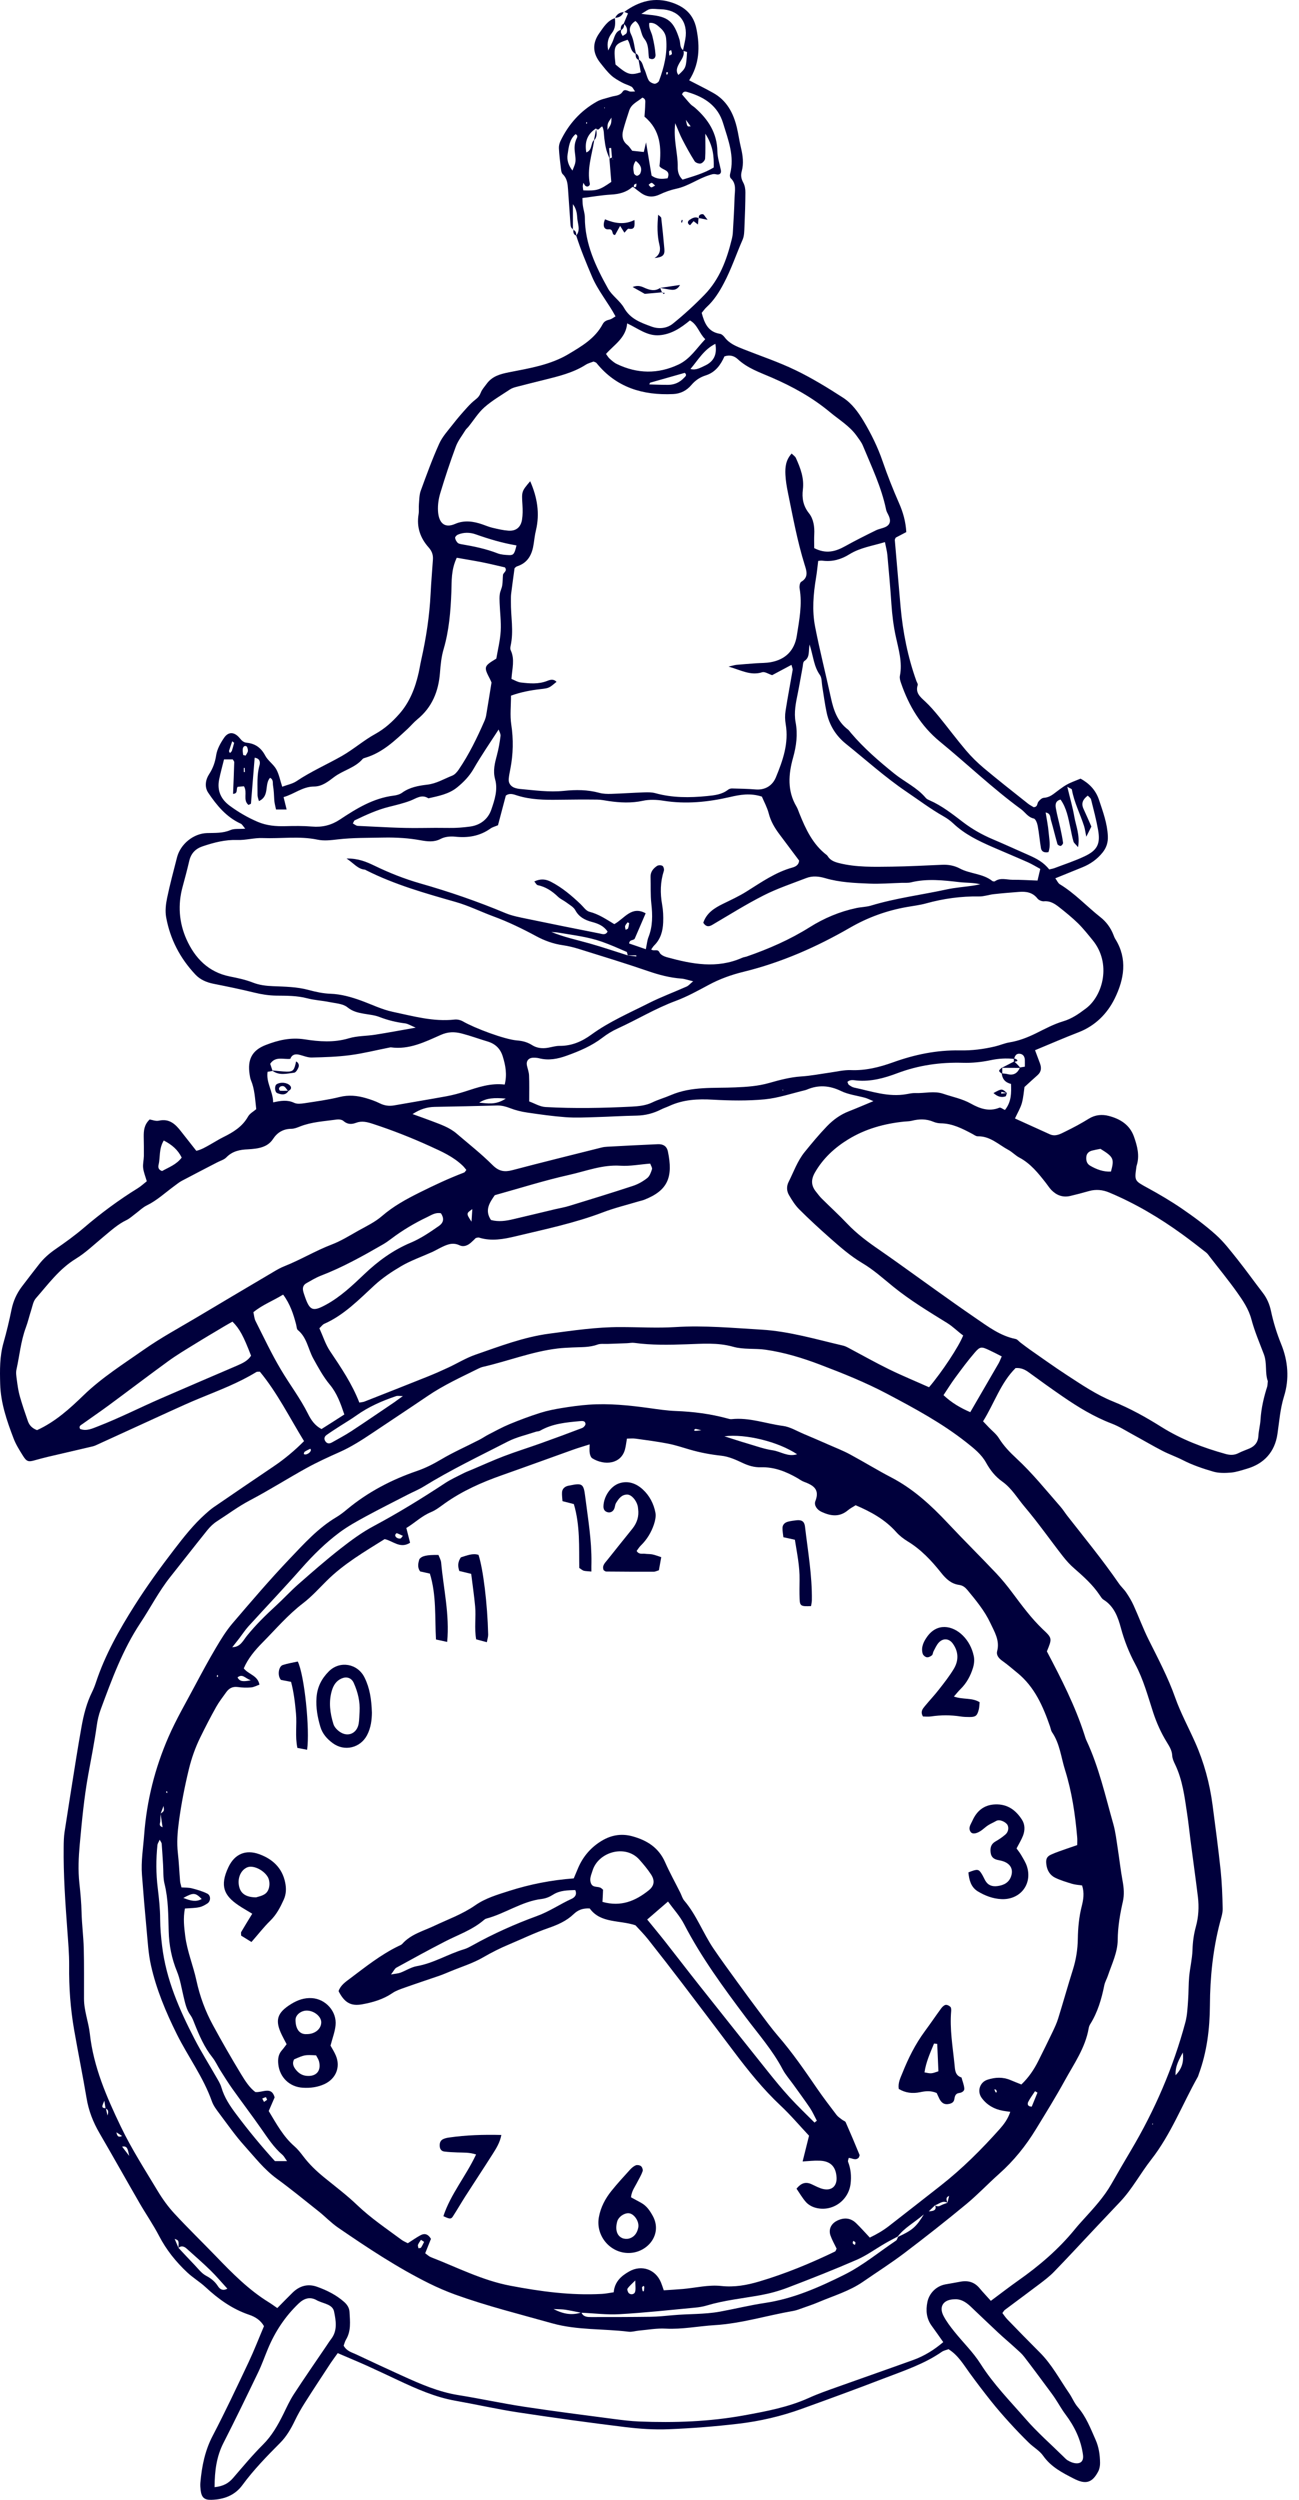 <svg xmlns="http://www.w3.org/2000/svg" fill="none" viewBox="0 0 104 200" height="200" width="104">
<path fill="#00003C" d="M45.912 18.357C45.687 18.262 45.683 18.061 45.667 17.863C45.604 16.955 45.544 16.047 45.477 15.139C45.446 14.704 45.41 14.278 45.055 13.938C44.936 13.824 44.92 13.583 44.897 13.397C44.834 12.892 44.774 12.382 44.747 11.877C44.735 11.691 44.782 11.482 44.861 11.308C45.509 9.942 46.476 8.86 47.799 8.121C48.135 7.932 48.542 7.864 48.917 7.746C49.249 7.643 49.624 7.683 49.857 7.323C49.987 7.122 50.204 7.24 50.394 7.312C50.493 7.347 50.615 7.319 50.844 7.319C50.718 7.146 50.666 7 50.564 6.94C50.323 6.806 50.05 6.739 49.809 6.605C49.501 6.435 49.181 6.261 48.929 6.028C48.609 5.736 48.344 5.384 48.072 5.045C47.444 4.263 47.404 3.465 47.985 2.648C48.325 2.17 48.636 1.645 49.245 1.447L49.225 1.423C49.272 1.854 49.284 2.265 48.988 2.644C48.727 2.979 48.557 3.37 48.696 4.042C48.87 3.694 48.952 3.536 49.027 3.374C49.205 2.999 49.233 2.517 49.738 2.375C49.73 2.454 49.699 2.537 49.715 2.604C49.742 2.699 49.805 2.786 49.853 2.877C49.963 2.794 50.137 2.731 50.173 2.62C50.26 2.344 50.165 2.087 49.932 1.897C50.046 1.625 50.165 1.348 50.279 1.072C50.157 1.025 50.05 0.981 49.944 0.938L49.971 0.961C51.148 0.093 52.432 -0.275 53.861 0.227C54.848 0.574 55.528 1.175 55.757 2.304C56.053 3.769 55.998 5.14 55.176 6.427C55.859 6.782 56.487 7.09 57.095 7.43C58.181 8.034 58.711 9.033 58.991 10.19C59.121 10.732 59.192 11.284 59.323 11.821C59.473 12.449 59.556 13.077 59.382 13.709C59.291 14.041 59.346 14.313 59.508 14.613C59.631 14.842 59.682 15.135 59.678 15.399C59.674 16.308 59.643 17.216 59.603 18.128C59.587 18.48 59.591 18.859 59.457 19.171C58.947 20.332 58.549 21.536 57.952 22.662C57.577 23.372 57.163 24.032 56.57 24.573C56.428 24.703 56.317 24.865 56.179 25.031C56.396 25.852 56.685 26.555 57.644 26.709C57.779 26.729 57.925 26.867 58.016 26.986C58.395 27.491 58.947 27.709 59.504 27.93C60.906 28.486 62.344 28.964 63.698 29.62C65.017 30.256 66.273 31.026 67.505 31.823C68.204 32.278 68.714 32.977 69.144 33.695C69.756 34.718 70.278 35.784 70.668 36.918C71.055 38.043 71.494 39.153 71.972 40.239C72.299 40.977 72.509 41.72 72.56 42.569C72.276 42.719 72.003 42.861 71.715 43.011C71.695 43.066 71.636 43.142 71.64 43.209C71.79 44.99 71.944 46.771 72.102 48.552C72.284 50.578 72.678 52.56 73.366 54.479C73.405 54.59 73.504 54.72 73.472 54.811C73.275 55.427 73.662 55.747 74.053 56.106C74.46 56.482 74.823 56.908 75.174 57.335C75.901 58.227 76.588 59.151 77.331 60.028C77.765 60.541 78.255 61.019 78.768 61.453C79.925 62.421 81.114 63.353 82.294 64.289C82.445 64.411 82.626 64.498 82.757 64.581C83.092 64.561 83.021 64.289 83.128 64.151C83.234 64.008 83.408 63.843 83.562 63.831C83.858 63.811 84.095 63.704 84.324 63.539C84.672 63.286 85.007 63.005 85.383 62.788C85.718 62.595 86.094 62.472 86.512 62.295C87.195 62.674 87.725 63.195 87.993 64.005C88.305 64.948 88.649 65.873 88.696 66.883C88.72 67.397 88.589 67.808 88.277 68.203C87.843 68.747 87.298 69.126 86.662 69.387C85.967 69.671 85.268 69.952 84.49 70.268C84.632 70.457 84.707 70.659 84.853 70.746C86.054 71.472 86.998 72.507 88.088 73.368C88.562 73.739 88.921 74.217 89.142 74.79C89.186 74.9 89.225 75.015 89.288 75.117C90.295 76.717 89.995 78.359 89.245 79.888C88.649 81.1 87.681 82.076 86.346 82.589C85.201 83.031 84.079 83.521 82.867 84.022C83.009 84.406 83.128 84.729 83.25 85.045C83.392 85.413 83.385 85.74 83.065 86.021C82.741 86.305 82.425 86.601 82.022 86.965C81.967 87.332 81.935 87.81 81.809 88.264C81.694 88.659 81.473 89.026 81.26 89.484C82.188 89.907 83.12 90.329 84.056 90.752C84.518 90.957 84.917 90.712 85.296 90.527C85.936 90.215 86.571 89.875 87.176 89.5C87.693 89.18 88.246 89.141 88.783 89.283C89.691 89.524 90.453 89.986 90.793 90.953C91.058 91.711 91.259 92.47 90.998 93.271C90.986 93.307 90.986 93.35 90.978 93.39C90.821 94.48 90.844 94.472 91.863 95.029C92.803 95.542 93.731 96.087 94.616 96.691C95.563 97.339 96.495 98.026 97.348 98.792C97.992 99.369 98.525 100.075 99.07 100.755C99.761 101.624 100.405 102.528 101.084 103.409C101.432 103.859 101.641 104.333 101.76 104.901C101.949 105.79 102.222 106.674 102.565 107.516C103.134 108.902 103.233 110.335 102.802 111.713C102.49 112.72 102.423 113.724 102.273 114.734C102.064 116.148 101.222 117.1 99.828 117.507C99.41 117.629 98.987 117.775 98.557 117.815C98.091 117.854 97.589 117.866 97.147 117.74C96.314 117.499 95.473 117.215 94.703 116.82C94.173 116.547 93.613 116.358 93.087 116.085C92.278 115.67 91.496 115.204 90.694 114.77C90.137 114.466 89.592 114.118 89.004 113.893C87.582 113.352 86.299 112.566 85.055 111.71C84.139 111.082 83.238 110.43 82.342 109.778C82.042 109.561 81.73 109.423 81.311 109.451C80.119 110.627 79.613 112.258 78.705 113.712C78.851 113.866 79.009 114.032 79.167 114.197C79.439 114.482 79.771 114.735 79.972 115.062C80.356 115.678 80.853 116.196 81.367 116.67C82.654 117.858 83.744 119.221 84.893 120.532C85.102 120.769 85.268 121.041 85.466 121.294C86.856 123.071 88.289 124.817 89.573 126.68C89.75 126.941 89.999 127.154 90.173 127.419C90.394 127.747 90.599 128.086 90.761 128.446C91.172 129.346 91.512 130.282 91.954 131.167C92.716 132.695 93.514 134.196 94.087 135.815C94.521 137.043 95.153 138.2 95.682 139.393C96.397 140.996 96.851 142.678 97.08 144.416C97.309 146.146 97.538 147.875 97.724 149.613C97.83 150.64 97.87 151.674 97.889 152.705C97.897 153.052 97.779 153.408 97.688 153.747C97.108 155.947 96.879 158.186 96.867 160.461C96.855 162.325 96.626 164.181 95.974 165.95C95.947 166.025 95.931 166.104 95.891 166.171C94.651 168.379 93.743 170.768 92.159 172.79C91.306 173.88 90.651 175.124 89.695 176.139C88.988 176.885 88.281 177.635 87.574 178.382C86.516 179.507 85.47 180.641 84.391 181.75C84.036 182.118 83.618 182.434 83.207 182.746C82.291 183.441 81.362 184.12 80.442 184.811C80.383 184.858 80.344 184.933 80.253 185.056C80.379 185.218 80.498 185.407 80.652 185.565C81.509 186.45 82.366 187.33 83.238 188.199C84.21 189.163 84.838 190.367 85.6 191.473C85.849 191.832 86.007 192.259 86.291 192.583C86.958 193.353 87.306 194.277 87.709 195.181C87.977 195.782 88.064 196.398 88.072 197.037C88.076 197.266 88.032 197.523 87.93 197.721C87.448 198.641 86.927 198.795 85.975 198.305C85.059 197.835 84.147 197.373 83.519 196.477C83.23 196.066 82.745 195.797 82.377 195.438C81.84 194.913 81.319 194.372 80.814 193.815C80.308 193.258 79.811 192.689 79.344 192.101C78.752 191.359 78.176 190.6 77.615 189.83C77.129 189.159 76.707 188.432 75.94 187.947C75.767 188.014 75.561 188.049 75.407 188.156C73.986 189.139 72.355 189.676 70.767 190.284C68.583 191.126 66.384 191.927 64.184 192.721C62.537 193.317 60.831 193.712 59.094 193.914C57.245 194.131 55.382 194.277 53.522 194.352C52.376 194.399 51.215 194.32 50.078 194.182C47.203 193.831 44.332 193.436 41.469 193.001C39.787 192.745 38.12 192.366 36.446 192.069C34.823 191.781 33.342 191.118 31.865 190.427C31.039 190.04 30.218 189.649 29.385 189.273C28.63 188.934 27.864 188.618 27.039 188.262C26.845 188.535 26.66 188.78 26.49 189.033C25.795 190.095 25.092 191.153 24.413 192.227C24.117 192.693 23.84 193.175 23.603 193.673C23.291 194.324 22.932 194.94 22.422 195.45C21.356 196.52 20.306 197.598 19.409 198.818C18.797 199.652 17.921 199.972 16.917 199.999C16.361 200.015 16.136 199.814 16.064 199.233C16.041 199.036 16.025 198.834 16.041 198.637C16.155 197.326 16.404 196.066 17.032 194.869C18.043 192.934 18.971 190.956 19.907 188.981C20.345 188.053 20.716 187.09 21.135 186.106C20.87 185.632 20.432 185.356 19.946 185.194C18.604 184.74 17.49 183.942 16.463 182.99C16.001 182.56 15.441 182.232 14.982 181.798C14.082 180.953 13.316 180.001 12.739 178.891C12.265 177.979 11.673 177.126 11.156 176.23C10.085 174.374 9.039 172.506 7.961 170.654C7.455 169.785 7.1 168.876 6.934 167.881C6.622 166.041 6.251 164.213 5.931 162.376C5.639 160.69 5.516 158.992 5.536 157.278C5.544 156.326 5.457 155.371 5.39 154.423C5.228 152.203 5.07 149.984 5.098 147.757C5.102 147.362 5.11 146.959 5.169 146.568C5.469 144.605 5.785 142.647 6.097 140.684C6.235 139.823 6.381 138.962 6.535 138.101C6.705 137.161 6.942 136.237 7.369 135.376C7.491 135.128 7.594 134.867 7.681 134.602C8.411 132.399 9.541 130.397 10.777 128.446C11.756 126.902 12.822 125.429 13.94 123.975C14.718 122.964 15.496 121.973 16.448 121.124C16.653 120.939 16.866 120.753 17.091 120.595C18.695 119.497 20.302 118.399 21.917 117.313C22.774 116.733 23.564 116.077 24.342 115.299C23.181 113.408 22.197 111.425 20.803 109.739C20.669 109.751 20.578 109.735 20.519 109.771C19.093 110.647 17.534 111.232 15.993 111.867C15.223 112.183 14.465 112.527 13.707 112.871C11.756 113.759 9.809 114.652 7.862 115.544C7.72 115.611 7.574 115.682 7.42 115.718C6.223 116.002 5.027 116.275 3.83 116.555C3.487 116.638 3.143 116.729 2.803 116.824C2.274 116.978 2.132 116.946 1.824 116.448C1.552 116.01 1.271 115.568 1.09 115.09C0.552 113.68 0.055 112.251 0.015 110.722C-0.016 109.616 -0.028 108.515 0.28 107.429C0.529 106.552 0.742 105.663 0.924 104.767C1.062 104.092 1.334 103.488 1.745 102.943C2.199 102.342 2.661 101.746 3.127 101.15C3.495 100.676 3.937 100.289 4.434 99.945C5.216 99.404 5.994 98.847 6.713 98.231C8.072 97.07 9.505 96.008 11.025 95.068C11.29 94.906 11.519 94.689 11.752 94.507C11.637 94.112 11.499 93.781 11.46 93.441C11.424 93.133 11.511 92.809 11.519 92.493C11.527 91.976 11.515 91.459 11.507 90.945C11.503 90.46 11.535 89.99 11.981 89.563C12.186 89.595 12.467 89.713 12.708 89.662C13.557 89.468 14.046 89.938 14.501 90.527C14.884 91.02 15.275 91.514 15.717 92.071C16.096 91.992 16.467 91.771 16.842 91.561C17.19 91.368 17.522 91.151 17.877 90.977C18.671 90.586 19.401 90.144 19.86 89.33C20.006 89.073 20.318 88.911 20.515 88.738C20.416 87.885 20.389 87.134 20.093 86.427C20.033 86.281 20.01 86.119 19.986 85.965C19.804 84.777 20.16 84.038 21.277 83.604C22.265 83.221 23.264 82.98 24.393 83.154C25.546 83.335 26.739 83.426 27.924 83.071C28.595 82.869 29.333 82.893 30.032 82.782C31.039 82.624 32.046 82.435 33.282 82.218C32.86 82.04 32.658 81.906 32.445 81.878C31.73 81.787 31.047 81.625 30.372 81.361C29.973 81.207 29.523 81.175 29.093 81.096C28.634 81.013 28.224 80.918 27.813 80.587C27.454 80.294 26.857 80.271 26.36 80.168C25.779 80.05 25.179 80.022 24.606 79.872C23.785 79.655 22.952 79.663 22.122 79.655C21.518 79.647 20.945 79.556 20.365 79.414C19.287 79.149 18.201 78.928 17.111 78.711C16.55 78.6 16.037 78.387 15.646 77.972C14.418 76.669 13.616 75.133 13.3 73.372C13.213 72.878 13.276 72.337 13.379 71.84C13.604 70.754 13.896 69.679 14.169 68.605C14.445 67.527 15.488 66.682 16.578 66.65C17.21 66.631 17.838 66.674 18.45 66.41C18.75 66.279 19.137 66.338 19.634 66.299C19.457 66.094 19.39 65.951 19.279 65.9C18.122 65.375 17.348 64.431 16.669 63.42C16.365 62.97 16.448 62.389 16.74 61.943C17.052 61.465 17.221 60.983 17.308 60.415C17.383 59.929 17.656 59.443 17.94 59.029C18.288 58.515 18.773 58.543 19.196 59.06C19.358 59.258 19.496 59.396 19.761 59.424C20.44 59.491 20.91 59.834 21.238 60.458C21.451 60.861 21.893 61.145 22.118 61.544C22.343 61.947 22.426 62.433 22.596 62.942C23.019 62.784 23.425 62.709 23.741 62.496C24.898 61.718 26.174 61.165 27.379 60.478C28.303 59.949 29.12 59.23 30.052 58.717C30.802 58.302 31.403 57.757 31.956 57.133C32.797 56.189 33.239 55.052 33.515 53.84C33.594 53.492 33.646 53.141 33.725 52.793C34.116 51.048 34.388 49.282 34.475 47.493C34.519 46.581 34.601 45.673 34.661 44.761C34.684 44.393 34.586 44.097 34.317 43.797C33.654 43.055 33.342 42.178 33.511 41.155C33.555 40.883 33.515 40.598 33.539 40.322C33.571 39.967 33.567 39.591 33.685 39.264C34.147 37.996 34.609 36.728 35.162 35.5C35.415 34.935 35.865 34.45 36.252 33.952C36.615 33.482 37.006 33.036 37.405 32.594C37.615 32.361 37.844 32.139 38.089 31.95C38.286 31.8 38.408 31.634 38.499 31.397C38.594 31.152 38.791 30.947 38.949 30.726C39.396 30.102 40.028 29.928 40.766 29.782C42.389 29.462 44.056 29.201 45.517 28.329C46.575 27.697 47.645 27.077 48.253 25.931C48.384 25.687 48.585 25.623 48.822 25.564C48.96 25.529 49.083 25.426 49.28 25.311C48.68 24.198 47.882 23.266 47.4 22.136C46.938 21.05 46.488 19.968 46.133 18.847L46.113 18.863C46.457 18.488 46.303 18.053 46.239 17.642C46.18 17.267 46.243 16.845 45.868 16.335C45.868 17.149 45.868 17.761 45.868 18.373L45.912 18.357ZM8.597 169.283C8.66 169.058 8.755 168.825 8.451 168.687C8.427 168.529 8.403 168.367 8.356 168.067C8.206 168.434 8.04 168.671 8.474 168.667C8.518 168.869 8.565 169.066 8.609 169.267C8.652 169.295 8.692 169.323 8.735 169.35C8.715 169.374 8.692 169.394 8.672 169.417C8.644 169.374 8.616 169.331 8.597 169.283ZM55.267 10.104C55.279 10.131 55.303 10.163 55.299 10.19C55.299 10.214 55.271 10.238 55.259 10.265C55.271 10.214 55.283 10.163 55.295 10.111C55.216 10.005 55.137 9.894 54.912 9.586C55.01 9.989 54.967 10.182 55.267 10.104ZM9.774 170.89C9.774 171.175 9.774 171.455 9.774 171.74C9.916 171.925 10.058 172.111 10.346 172.486C10.232 171.961 10.212 171.657 9.774 171.743C9.774 171.459 9.774 171.175 9.774 170.89C9.627 170.796 9.481 170.701 9.323 170.598C9.367 170.887 9.477 171.037 9.774 170.89ZM49.023 12.591C49.023 12.631 49.02 12.674 49.031 12.71C49.039 12.738 49.075 12.757 49.095 12.777C49.063 12.726 49.027 12.671 48.996 12.619C48.972 12.358 48.952 12.098 48.929 11.837C48.873 11.841 48.822 11.845 48.767 11.849C48.786 12.141 48.802 12.438 48.822 12.73C48.727 12.485 48.613 12.244 48.546 11.991C48.467 11.695 48.423 11.387 48.384 11.079C48.34 10.755 48.372 10.415 48.218 10.115C47.997 10.19 47.941 10.53 47.712 10.269L47.736 10.265C47.029 10.712 46.788 11.34 46.942 12.197C47.456 11.995 47.27 11.446 47.57 11.194C47.566 11.233 47.562 11.273 47.558 11.312C47.377 12.434 46.986 13.535 47.223 14.704C47.246 14.815 47.088 15 46.895 14.89C46.82 14.846 46.78 14.736 46.705 14.625C46.682 14.756 46.658 14.831 46.658 14.91C46.662 15.02 46.686 15.131 46.701 15.233C47.799 15.269 47.985 15.214 48.941 14.554C48.893 13.946 48.842 13.322 48.791 12.69C48.87 12.655 48.949 12.623 49.023 12.591ZM81.667 85.401C81.809 85.377 81.951 85.357 82.05 85.341C82.05 85.136 82.058 84.962 82.05 84.785C82.034 84.532 81.915 84.338 81.651 84.307C81.362 84.271 81.252 84.473 81.193 84.718C80.561 84.65 79.945 84.686 79.313 84.82C78.582 84.974 77.82 85.053 77.078 85.029C75.277 84.978 73.539 85.223 71.849 85.859C70.807 86.254 69.74 86.546 68.603 86.447C68.354 86.424 68.07 86.344 67.845 86.558C67.892 86.66 67.908 86.755 67.959 86.791C68.09 86.882 68.228 86.98 68.378 87.012C69.764 87.304 71.126 87.798 72.58 87.537C72.813 87.494 73.05 87.442 73.287 87.45C74.033 87.482 74.795 87.257 75.526 87.51C76.264 87.762 77.034 87.904 77.737 88.299C78.424 88.682 79.179 88.963 80.008 88.623C80.115 88.58 80.304 88.742 80.458 88.805C80.983 88.145 80.968 87.446 80.944 86.72C80.462 86.601 80.241 86.309 80.201 85.875C80.356 85.894 80.513 85.894 80.66 85.934C81.165 86.068 81.473 85.847 81.667 85.401ZM50.271 76.44C50.496 76.468 50.718 76.496 50.943 76.523C50.943 76.492 50.943 76.464 50.943 76.432C50.714 76.432 50.485 76.432 50.256 76.432C50.224 76.338 50.22 76.18 50.161 76.152C49.509 75.868 48.858 75.579 48.186 75.342C47.065 74.948 45.884 74.817 44.715 74.616C44.526 74.584 44.332 74.58 44.142 74.564C45.149 74.975 46.188 75.196 47.203 75.481C48.238 75.773 49.249 76.12 50.271 76.44ZM14.287 179.839C14.319 179.247 14.319 179.247 13.983 179.12C14.082 179.357 14.185 179.598 14.287 179.839C14.714 180.293 15.136 180.755 15.571 181.202C15.867 181.51 16.14 181.885 16.503 182.074C16.906 182.288 17.21 182.536 17.451 182.911C17.601 183.148 17.841 183.31 18.201 183.105C17.747 182.607 17.32 182.102 16.85 181.64C16.23 181.036 15.571 180.463 14.927 179.886C14.73 179.717 14.512 179.65 14.287 179.839ZM54.714 4.03C54.833 4.472 54.532 4.776 54.355 5.116C54.205 5.404 54.086 5.692 54.315 5.997C54.927 5.432 54.931 5.416 55.006 4.16C54.892 4.125 54.785 4.089 54.675 4.058C54.738 3.749 54.813 3.445 54.868 3.133C55.113 1.724 54.307 0.764 52.87 0.74C52.593 0.736 52.313 0.681 52.044 0.728C51.847 0.764 51.677 0.922 51.346 1.108C51.673 1.147 51.827 1.171 51.981 1.183C53.49 1.321 53.944 1.7 54.398 3.161C54.493 3.457 54.402 3.821 54.714 4.03ZM50.927 4.322C50.414 4.121 50.512 3.528 50.244 3.181C49.158 3.544 49.106 3.659 49.28 5.163C50.24 5.977 50.461 6.044 51.302 5.787C51.243 5.444 51.18 5.1 51.12 4.756C51.452 4.911 51.456 5.266 51.59 5.538C51.729 5.823 51.78 6.151 51.934 6.423C52.013 6.561 52.226 6.676 52.396 6.699C52.511 6.715 52.724 6.581 52.763 6.47C53.17 5.384 53.443 4.271 53.332 3.094C53.3 2.758 53.142 2.486 52.905 2.269C52.653 2.04 52.4 1.783 51.985 1.834C51.914 2.237 52.143 2.537 52.226 2.873C52.349 3.37 52.447 3.876 52.483 4.385C52.499 4.61 52.329 4.851 51.962 4.658C51.875 4.156 51.974 3.588 51.586 3.106C51.259 2.699 51.346 2.047 50.872 1.68C50.441 1.964 50.319 2.336 50.516 2.731C50.769 3.24 50.781 3.793 50.927 4.322ZM21.822 85.681C21.704 85.701 21.589 85.721 21.423 85.748C21.289 86.597 21.854 87.308 21.87 88.197C22.494 88.055 23.023 87.98 23.56 88.236C23.785 88.343 24.109 88.303 24.377 88.264C25.317 88.118 26.265 87.995 27.185 87.766C27.916 87.585 28.599 87.652 29.29 87.853C29.669 87.964 30.048 88.094 30.404 88.272C30.779 88.457 31.146 88.509 31.553 88.438C32.955 88.189 34.361 87.96 35.763 87.703C36.268 87.608 36.77 87.474 37.259 87.316C38.274 86.988 39.281 86.633 40.407 86.771C40.612 85.954 40.47 85.223 40.249 84.512C40.063 83.912 39.672 83.513 39.032 83.323C38.349 83.122 37.686 82.873 36.991 82.692C36.375 82.53 35.869 82.542 35.281 82.802C34.017 83.363 32.753 83.995 31.296 83.793C31.257 83.79 31.217 83.801 31.178 83.809C30.131 84.015 29.093 84.279 28.038 84.417C27.019 84.552 25.985 84.583 24.954 84.607C24.61 84.615 24.263 84.449 23.911 84.374C23.607 84.311 23.358 84.39 23.244 84.714C22.691 84.773 22.043 84.481 21.633 85.112C21.7 85.318 21.763 85.499 21.822 85.681ZM50.702 14.961C50.777 14.957 50.895 14.985 50.915 14.949C50.955 14.878 50.943 14.779 50.955 14.688C50.891 14.716 50.809 14.728 50.777 14.779C50.737 14.835 50.749 14.921 50.737 14.996C50.702 14.981 50.643 14.945 50.631 14.957C50.141 15.395 49.557 15.534 48.909 15.569C48.163 15.613 47.424 15.743 46.63 15.842C46.642 16.082 46.638 16.272 46.666 16.458C46.709 16.77 46.824 17.082 46.824 17.394C46.824 19.498 47.693 21.319 48.68 23.088C49 23.661 49.636 24.06 49.959 24.628C50.465 25.525 51.31 25.817 52.163 26.129C52.751 26.346 53.399 26.275 53.869 25.896C54.761 25.177 55.611 24.399 56.408 23.578C57.605 22.346 58.185 20.786 58.584 19.151C58.632 18.957 58.667 18.76 58.675 18.562C58.726 17.654 58.786 16.746 58.809 15.834C58.821 15.297 58.991 14.716 58.505 14.262C58.438 14.199 58.422 14.033 58.45 13.93C58.825 12.497 58.3 11.194 57.897 9.871C57.474 8.465 56.412 7.778 55.101 7.383C54.943 7.335 54.718 7.24 54.603 7.552C54.825 7.809 55.046 8.082 55.283 8.334C55.386 8.445 55.532 8.52 55.646 8.623C56.697 9.551 57.411 10.637 57.435 12.11C57.443 12.615 57.617 13.117 57.715 13.618C57.763 13.859 57.621 14.021 57.332 13.946C57.115 13.891 56.969 13.958 56.779 14.017C55.875 14.301 55.101 14.894 54.161 15.095C53.699 15.194 53.245 15.356 52.819 15.557C52.246 15.826 51.744 15.763 51.259 15.395C51.065 15.257 50.883 15.107 50.702 14.961ZM79.329 184.08C80.111 183.5 80.798 182.967 81.509 182.465C83.203 181.277 84.763 179.942 86.074 178.331C86.299 178.054 86.54 177.79 86.781 177.525C87.582 176.644 88.388 175.772 88.984 174.725C89.494 173.829 90.015 172.936 90.54 172.051C92.456 168.825 93.933 165.413 94.904 161.788C95.054 161.223 95.078 160.619 95.121 160.03C95.168 159.399 95.149 158.763 95.208 158.131C95.275 157.42 95.449 156.721 95.473 156.01C95.492 155.367 95.575 154.751 95.745 154.135C95.958 153.36 96.002 152.563 95.907 151.769C95.725 150.272 95.512 148.776 95.319 147.279C95.228 146.572 95.157 145.865 95.05 145.158C94.845 143.788 94.683 142.406 94.067 141.134C93.964 140.925 93.861 140.688 93.85 140.463C93.83 140.04 93.624 139.724 93.415 139.381C92.961 138.642 92.606 137.86 92.329 137.019C91.903 135.708 91.543 134.361 90.88 133.125C90.394 132.221 90.015 131.261 89.743 130.254C89.51 129.39 89.198 128.505 88.344 127.98C88.218 127.901 88.131 127.747 88.04 127.616C87.484 126.783 86.741 126.124 85.991 125.468C85.663 125.184 85.367 124.856 85.098 124.512C84.076 123.201 83.12 121.835 82.046 120.567C81.461 119.88 81.003 119.071 80.245 118.534C79.684 118.139 79.277 117.617 78.946 117.021C78.575 116.35 77.978 115.88 77.39 115.414C75.419 113.854 73.212 112.669 71 111.5C69.278 110.592 67.474 109.869 65.653 109.178C64.231 108.637 62.798 108.203 61.301 107.986C60.44 107.863 59.524 107.982 58.703 107.749C57.439 107.393 56.203 107.512 54.939 107.551C53.557 107.599 52.167 107.626 50.785 107.437C50.595 107.409 50.394 107.456 50.196 107.464C49.683 107.484 49.166 107.5 48.652 107.52C48.376 107.531 48.076 107.484 47.831 107.575C47.175 107.816 46.5 107.768 45.829 107.804C45.434 107.824 45.035 107.839 44.64 107.887C42.583 108.136 40.655 108.902 38.649 109.36C38.535 109.387 38.424 109.435 38.318 109.486C36.931 110.173 35.522 110.813 34.234 111.69C32.757 112.693 31.265 113.672 29.784 114.667C28.958 115.22 28.125 115.753 27.217 116.16C26.312 116.563 25.408 116.974 24.543 117.451C23.015 118.293 21.538 119.233 19.994 120.042C19.074 120.528 18.252 121.144 17.383 121.701C17.087 121.89 16.819 122.147 16.598 122.423C15.602 123.659 14.631 124.911 13.64 126.155C12.72 127.308 12.052 128.623 11.239 129.848C9.821 131.984 8.948 134.369 8.068 136.751C7.917 137.157 7.811 137.592 7.752 138.022C7.566 139.361 7.301 140.68 7.061 142.007C6.729 143.839 6.555 145.707 6.385 147.563C6.29 148.59 6.243 149.636 6.354 150.655C6.441 151.445 6.512 152.227 6.531 153.021C6.555 153.973 6.681 154.92 6.705 155.868C6.741 157.215 6.721 158.565 6.725 159.912C6.725 160.876 7.092 161.78 7.195 162.72C7.487 165.374 8.541 167.783 9.671 170.136C10.528 171.921 11.61 173.6 12.633 175.302C13.02 175.945 13.47 176.565 13.979 177.114C15.057 178.279 16.195 179.381 17.297 180.522C18.592 181.865 19.899 183.192 21.502 184.183C21.727 184.321 21.941 184.479 22.201 184.657C22.632 184.223 23.015 183.824 23.41 183.437C23.967 182.888 24.63 182.686 25.376 182.951C26.162 183.231 26.909 183.599 27.544 184.159C27.797 184.381 27.967 184.641 27.983 184.973C28.022 185.723 28.121 186.485 27.702 187.18C27.608 187.342 27.564 187.532 27.513 187.666C27.77 188.12 28.176 188.203 28.528 188.369C29.748 188.942 30.968 189.514 32.2 190.071C33.646 190.727 35.095 191.363 36.687 191.619C38.448 191.9 40.197 192.283 41.962 192.551C44.356 192.914 46.757 193.219 49.158 193.534C49.825 193.621 50.496 193.704 51.168 193.732C53.991 193.846 56.807 193.748 59.591 193.238C61.345 192.918 63.106 192.591 64.753 191.848C65.511 191.505 66.301 191.232 67.087 190.952C69.105 190.229 71.126 189.53 73.144 188.8C74.001 188.488 74.772 188.014 75.518 187.382C75.198 186.928 74.91 186.509 74.606 186.098C74.171 185.51 74.108 184.858 74.25 184.167C74.4 183.449 74.977 182.892 75.692 182.761C76.083 182.69 76.474 182.627 76.861 182.552C77.5 182.422 78.033 182.576 78.452 183.101C78.709 183.409 78.985 183.693 79.329 184.08ZM65.187 43.852C66.151 44.35 66.913 44.117 67.679 43.691C68.477 43.248 69.29 42.841 70.108 42.439C70.353 42.316 70.641 42.277 70.89 42.162C71.281 41.98 71.348 41.645 71.126 41.203C71.059 41.064 70.976 40.93 70.945 40.784C70.574 38.983 69.78 37.336 69.085 35.658C68.966 35.37 68.761 35.117 68.579 34.86C68.011 34.075 67.181 33.585 66.451 32.977C65.037 31.8 63.453 30.927 61.771 30.2C60.831 29.794 59.848 29.462 59.066 28.735C58.813 28.502 58.458 28.352 58 28.514C57.712 29.166 57.281 29.79 56.511 30.031C56.033 30.181 55.666 30.433 55.346 30.809C54.971 31.251 54.481 31.5 53.893 31.527C51.468 31.638 49.343 31.01 47.756 29.043C47.712 28.988 47.622 28.972 47.519 28.925C47.325 29.004 47.088 29.059 46.895 29.182C45.872 29.833 44.711 30.106 43.558 30.394C42.827 30.576 42.093 30.757 41.366 30.947C41.181 30.994 40.983 31.053 40.825 31.16C40.134 31.618 39.404 32.041 38.783 32.586C38.286 33.024 37.927 33.62 37.5 34.146C37.425 34.236 37.326 34.315 37.263 34.414C36.995 34.852 36.663 35.267 36.489 35.741C36.035 36.969 35.624 38.213 35.245 39.469C35.111 39.919 35.04 40.413 35.067 40.879C35.119 41.783 35.545 42.304 36.434 41.917C37.164 41.597 37.911 41.704 38.641 41.961C38.902 42.052 39.159 42.162 39.427 42.225C39.85 42.324 40.28 42.427 40.711 42.458C41.311 42.498 41.694 42.186 41.793 41.582C41.856 41.195 41.852 40.788 41.828 40.397C41.761 39.319 41.753 39.319 42.448 38.501C43.009 39.777 43.234 41.072 42.906 42.439C42.823 42.786 42.78 43.142 42.729 43.497C42.61 44.338 42.286 45.021 41.406 45.306C41.303 45.337 41.224 45.44 41.196 45.464C41.098 46.202 40.999 46.866 40.92 47.533C40.896 47.73 40.908 47.928 40.904 48.129C40.888 49.31 41.145 50.491 40.88 51.672C40.857 51.786 40.841 51.928 40.888 52.023C41.236 52.754 40.999 53.504 40.948 54.318C41.2 54.416 41.441 54.574 41.694 54.602C42.401 54.685 43.112 54.752 43.811 54.475C44.044 54.381 44.32 54.298 44.557 54.55C43.977 55.036 43.961 55.056 43.297 55.131C42.472 55.222 41.67 55.38 40.912 55.656C40.912 56.466 40.821 57.228 40.932 57.959C41.114 59.155 41.09 60.332 40.861 61.509C40.809 61.781 40.75 62.054 40.727 62.33C40.699 62.666 40.904 62.934 41.236 63.041C41.35 63.077 41.465 63.104 41.583 63.116C42.768 63.223 43.953 63.396 45.145 63.274C46.097 63.175 47.041 63.175 47.981 63.432C48.281 63.515 48.609 63.523 48.921 63.515C49.79 63.487 50.662 63.424 51.531 63.396C51.847 63.385 52.179 63.377 52.475 63.46C53.837 63.835 55.216 63.827 56.602 63.689C57.194 63.629 57.786 63.574 58.284 63.187C58.367 63.12 58.497 63.077 58.604 63.081C59.232 63.096 59.864 63.108 60.492 63.16C61.27 63.223 61.842 62.847 62.115 62.2C62.675 60.845 63.165 59.459 62.904 57.939C62.845 57.591 62.837 57.22 62.893 56.873C63.062 55.779 63.276 54.689 63.461 53.599C63.477 53.5 63.414 53.386 63.367 53.192C62.81 53.488 62.296 53.761 61.819 54.017C61.522 53.923 61.226 53.717 61.021 53.784C60.097 54.077 59.342 53.622 58.328 53.33C58.683 53.251 58.833 53.2 58.983 53.188C59.496 53.141 60.01 53.105 60.523 53.066C60.918 53.038 61.321 53.05 61.708 52.979C62.881 52.769 63.608 52.047 63.793 50.866C63.99 49.614 64.239 48.362 64.018 47.083C63.987 46.909 64.034 46.609 64.148 46.546C64.772 46.182 64.563 45.637 64.421 45.183C63.829 43.284 63.477 41.333 63.078 39.39C62.983 38.924 62.904 38.45 62.881 37.976C62.853 37.388 62.904 36.803 63.382 36.286C63.521 36.428 63.667 36.515 63.722 36.645C64.081 37.443 64.393 38.241 64.279 39.165C64.196 39.832 64.295 40.472 64.769 41.064C65.132 41.519 65.223 42.146 65.191 42.758C65.171 43.102 65.187 43.458 65.187 43.852ZM51.705 75.943C51.796 75.516 51.816 75.236 51.914 74.987C52.262 74.11 52.25 73.218 52.147 72.298C52.068 71.591 52.108 70.872 52.084 70.157C52.072 69.751 52.301 69.486 52.597 69.281C52.704 69.21 52.929 69.206 53.036 69.273C53.127 69.328 53.186 69.553 53.15 69.668C52.862 70.56 52.846 71.457 53.012 72.377C53.095 72.843 53.115 73.328 53.095 73.802C53.067 74.485 52.894 75.133 52.376 75.639C52.282 75.733 52.214 75.856 52.135 75.962C52.372 76.144 52.649 75.864 52.807 76.211C52.886 76.385 53.166 76.519 53.379 76.579C55.386 77.131 57.4 77.526 59.425 76.626C59.532 76.579 59.658 76.567 59.769 76.531C61.534 75.919 63.236 75.18 64.832 74.177C65.977 73.459 67.225 72.93 68.56 72.649C68.947 72.566 69.357 72.566 69.733 72.452C71.715 71.851 73.768 71.599 75.782 71.16C76.478 71.01 77.196 70.959 77.903 70.856C78.097 70.829 78.29 70.785 78.484 70.746C77.919 70.607 77.362 70.639 76.817 70.576C75.518 70.426 74.223 70.276 72.923 70.596C72.698 70.651 72.449 70.623 72.209 70.631C71.336 70.659 70.463 70.73 69.594 70.694C68.413 70.647 67.221 70.596 66.076 70.26C65.562 70.11 65.057 70.055 64.555 70.248C63.41 70.69 62.233 71.081 61.143 71.634C59.73 72.349 58.383 73.198 57.016 74C56.712 74.177 56.499 74.126 56.306 73.826C56.562 73.048 57.186 72.653 57.877 72.314C58.517 71.998 59.173 71.701 59.773 71.322C60.95 70.588 62.083 69.782 63.446 69.407C63.714 69.332 63.959 69.186 63.979 68.85C63.453 68.151 62.932 67.452 62.411 66.757C62.028 66.248 61.708 65.715 61.546 65.079C61.42 64.593 61.167 64.135 60.997 63.732C60.065 63.432 59.248 63.578 58.434 63.768C56.681 64.17 54.919 64.352 53.119 64.064C52.578 63.977 51.993 63.953 51.468 64.068C50.552 64.265 49.655 64.222 48.747 64.091C48.435 64.048 48.119 63.973 47.807 63.973C46.776 63.961 45.742 63.969 44.711 63.985C43.597 64.001 42.488 63.985 41.41 63.645C41.121 63.554 40.806 63.42 40.497 63.653C40.284 64.455 40.071 65.252 39.87 66.023C39.629 66.125 39.427 66.173 39.269 66.287C38.412 66.895 37.472 67.049 36.442 66.939C36.063 66.899 35.616 66.939 35.289 67.112C34.74 67.401 34.222 67.322 33.673 67.227C33.207 67.144 32.737 67.081 32.267 67.049C31.754 67.014 31.237 66.998 30.723 67.01C29.495 67.037 28.255 67.014 27.039 67.156C26.486 67.219 25.953 67.29 25.416 67.176C23.959 66.872 22.486 67.109 21.02 67.049C20.353 67.022 19.682 67.227 19.014 67.203C18.035 67.168 17.131 67.405 16.226 67.709C15.654 67.898 15.294 68.273 15.152 68.874C14.99 69.569 14.809 70.26 14.619 70.951C14.224 72.388 14.335 73.814 14.927 75.145C15.602 76.65 16.68 77.779 18.402 78.123C19.022 78.245 19.654 78.379 20.239 78.608C20.772 78.818 21.309 78.877 21.866 78.9C22.817 78.94 23.765 78.948 24.701 79.201C25.274 79.355 25.866 79.485 26.454 79.505C27.303 79.536 28.097 79.761 28.879 80.042C29.736 80.35 30.569 80.768 31.454 80.954C33.077 81.294 34.696 81.76 36.394 81.57C36.611 81.546 36.872 81.606 37.062 81.716C37.986 82.253 40.399 83.162 41.39 83.241C41.84 83.276 42.223 83.375 42.61 83.62C42.981 83.857 43.428 83.904 43.874 83.825C44.186 83.77 44.502 83.671 44.814 83.675C45.773 83.683 46.599 83.32 47.345 82.775C48.767 81.74 50.374 81.049 51.93 80.263C52.917 79.765 53.964 79.378 54.975 78.928C55.129 78.861 55.243 78.715 55.496 78.506C55.077 78.411 54.821 78.312 54.552 78.292C53.632 78.225 52.763 77.996 51.891 77.696C50.054 77.064 48.194 76.499 46.338 75.919C45.923 75.789 45.493 75.686 45.063 75.623C44.304 75.516 43.59 75.255 42.93 74.9C41.812 74.296 40.679 73.747 39.486 73.309C38.483 72.937 37.512 72.456 36.485 72.163C34.041 71.468 31.6 70.777 29.318 69.628C29.282 69.608 29.247 69.581 29.211 69.577C28.638 69.525 28.33 69.071 27.746 68.688C28.67 68.668 29.326 68.945 29.965 69.253C31.146 69.826 32.358 70.307 33.622 70.671C35.952 71.334 38.239 72.12 40.474 73.056C41.015 73.281 41.611 73.388 42.192 73.51C44.131 73.913 46.074 74.304 48.02 74.687C48.218 74.726 48.478 74.841 48.644 74.533C48.34 74.071 47.882 73.889 47.373 73.755C46.828 73.609 46.354 73.368 46.058 72.819C45.919 72.562 45.604 72.396 45.355 72.207C45.138 72.041 44.873 71.934 44.679 71.749C44.21 71.299 43.7 70.951 43.048 70.817C42.95 70.797 42.879 70.639 42.776 70.521C43.289 70.284 43.688 70.331 44.111 70.548C45.007 71.01 45.758 71.65 46.48 72.333C46.709 72.55 46.919 72.878 47.187 72.945C47.934 73.131 48.546 73.557 49.181 73.936C49.987 73.502 50.552 72.44 51.693 73.068C51.381 73.794 51.089 74.47 50.816 75.102C50.686 75.271 50.406 75.141 50.37 75.485C50.765 75.619 51.164 75.753 51.705 75.943ZM69.926 88.098C69.622 87.972 69.452 87.885 69.274 87.833C68.627 87.652 67.932 87.577 67.335 87.288C66.407 86.838 65.523 86.779 64.591 87.178C64.555 87.194 64.516 87.205 64.476 87.217C63.394 87.474 62.324 87.845 61.23 87.952C59.856 88.082 58.454 88.058 57.072 87.98C55.859 87.908 54.694 87.972 53.581 88.485C53.367 88.584 53.138 88.655 52.929 88.761C52.317 89.073 51.677 89.239 50.986 89.255C49.877 89.275 48.767 89.346 47.657 89.377C46.867 89.401 46.07 89.441 45.28 89.381C44.253 89.306 43.23 89.16 42.211 89.01C41.745 88.943 41.279 88.829 40.841 88.659C40.501 88.528 40.174 88.438 39.806 88.445C38.14 88.493 36.469 88.524 34.803 88.556C34.195 88.568 33.638 88.734 33.03 89.133C33.602 89.338 34.084 89.508 34.562 89.689C35.265 89.958 35.988 90.199 36.572 90.704C37.536 91.53 38.539 92.316 39.435 93.212C39.937 93.713 40.383 93.789 41.023 93.619C43.4 92.991 45.785 92.406 48.17 91.806C48.325 91.767 48.483 91.751 48.64 91.743C49.987 91.672 51.334 91.597 52.684 91.541C53.115 91.526 53.387 91.719 53.47 92.11C53.901 94.16 53.49 95.246 51.567 95.992C51.421 96.047 51.263 96.075 51.109 96.123C50.165 96.407 49.197 96.64 48.277 96.991C46.006 97.856 43.637 98.346 41.283 98.91C40.32 99.14 39.34 99.325 38.349 99.013C38.282 98.993 38.195 99.029 38.096 99.045C37.97 99.167 37.832 99.309 37.682 99.436C37.425 99.657 37.101 99.779 36.797 99.633C36.205 99.349 35.723 99.602 35.221 99.85C35.008 99.957 34.803 100.079 34.586 100.174C33.756 100.549 32.884 100.85 32.106 101.308C31.363 101.746 30.64 102.224 29.985 102.824C28.741 103.969 27.548 105.213 25.953 105.916C25.823 105.975 25.728 106.122 25.57 106.268C25.858 106.9 26.06 107.559 26.427 108.104C27.311 109.419 28.196 110.73 28.769 112.215C28.954 112.179 29.077 112.175 29.183 112.132C30.881 111.465 32.58 110.797 34.274 110.118C34.823 109.897 35.364 109.656 35.901 109.407C36.619 109.072 37.303 108.649 38.049 108.388C39.996 107.713 41.927 106.971 43.984 106.698C45.868 106.449 47.756 106.169 49.663 106.173C51.132 106.173 52.605 106.264 54.066 106.173C56.377 106.027 58.667 106.244 60.958 106.378C63.181 106.509 65.325 107.152 67.489 107.654C67.639 107.689 67.79 107.76 67.928 107.835C69.01 108.408 70.076 109.012 71.174 109.549C72.232 110.067 73.322 110.513 74.38 110.987C75.411 109.778 76.774 107.717 77.113 106.844C76.687 106.54 76.312 106.145 75.834 105.849C74.353 104.933 72.86 104.032 71.502 102.931C70.7 102.279 69.926 101.58 69.045 101.059C68.078 100.486 67.252 99.756 66.423 99.025C65.59 98.29 64.772 97.536 63.987 96.754C63.655 96.423 63.398 96.008 63.161 95.601C62.976 95.281 62.964 94.902 63.134 94.567C63.544 93.757 63.833 92.896 64.425 92.165C64.998 91.459 65.574 90.764 66.21 90.104C66.723 89.575 67.28 89.176 67.955 88.911C68.579 88.667 69.184 88.406 69.926 88.098ZM101.503 110.497C101.262 109.842 101.459 109.068 101.187 108.349C100.839 107.429 100.445 106.513 100.192 105.565C99.971 104.731 99.513 104.056 99.035 103.385C98.347 102.417 97.593 101.501 96.867 100.561C96.772 100.435 96.681 100.297 96.559 100.202C95.935 99.716 95.311 99.227 94.671 98.764C92.839 97.434 90.9 96.284 88.806 95.408C88.281 95.186 87.736 95.135 87.18 95.293C86.682 95.435 86.184 95.566 85.683 95.684C85.087 95.822 84.585 95.629 84.17 95.202C84.008 95.032 83.882 94.827 83.736 94.642C83.124 93.86 82.508 93.086 81.603 92.608C81.291 92.442 81.039 92.162 80.727 91.996C79.941 91.573 79.269 90.886 78.278 90.91C78.14 90.914 77.994 90.795 77.856 90.724C77.054 90.298 76.252 89.879 75.309 89.871C75.115 89.867 74.91 89.824 74.732 89.749C74.156 89.504 73.579 89.52 72.987 89.67C72.797 89.717 72.592 89.713 72.394 89.733C70.795 89.895 69.266 90.321 67.9 91.162C66.818 91.826 65.886 92.683 65.238 93.82C64.915 94.389 64.942 94.867 65.337 95.352C65.487 95.538 65.625 95.731 65.795 95.897C66.471 96.569 67.174 97.209 67.829 97.9C68.599 98.713 69.492 99.373 70.408 100C70.897 100.336 71.383 100.684 71.869 101.027C73.938 102.5 75.988 104.001 78.081 105.434C79.088 106.122 80.075 106.88 81.323 107.129C81.457 107.156 81.568 107.314 81.69 107.405C81.943 107.595 82.192 107.792 82.453 107.974C83.428 108.653 84.395 109.348 85.394 110C86.591 110.778 87.776 111.587 89.107 112.124C90.473 112.677 91.753 113.388 92.996 114.17C94.592 115.169 96.326 115.824 98.126 116.326C98.486 116.425 98.817 116.433 99.161 116.255C99.441 116.109 99.746 116.01 100.038 115.884C100.472 115.69 100.721 115.386 100.749 114.881C100.772 114.45 100.891 114.024 100.918 113.593C100.974 112.673 101.179 111.792 101.459 110.92C101.487 110.805 101.479 110.683 101.503 110.497ZM42.369 88.122C42.788 88.272 43.218 88.54 43.669 88.568C45.967 88.698 48.269 88.651 50.572 88.536C51.12 88.509 51.713 88.445 52.195 88.213C52.696 87.968 53.221 87.826 53.723 87.608C55.389 86.897 57.159 87.075 58.884 86.996C59.804 86.957 60.685 86.897 61.574 86.645C62.407 86.408 63.268 86.179 64.125 86.123C64.922 86.072 65.697 85.918 66.478 85.808C67.027 85.728 67.58 85.594 68.125 85.614C69.302 85.661 70.404 85.385 71.494 84.994C73.224 84.37 74.997 84.003 76.845 84.038C77.8 84.058 78.744 83.94 79.672 83.718C80.055 83.628 80.423 83.462 80.81 83.398C81.564 83.276 82.255 83.008 82.938 82.672C83.649 82.32 84.36 81.937 85.11 81.712C85.825 81.503 86.382 81.104 86.951 80.674C88.317 79.639 88.992 77.064 87.48 75.22C87.105 74.762 86.733 74.288 86.311 73.873C85.829 73.403 85.304 72.977 84.775 72.562C84.435 72.298 84.072 72.061 83.586 72.108C83.416 72.124 83.167 72.021 83.065 71.891C82.67 71.385 82.144 71.31 81.568 71.358C80.897 71.409 80.229 71.464 79.558 71.539C79.163 71.583 78.776 71.729 78.385 71.721C76.944 71.697 75.542 71.891 74.151 72.274C73.658 72.412 73.141 72.471 72.631 72.562C71.012 72.843 69.492 73.391 68.066 74.213C65.373 75.769 62.549 77.009 59.52 77.751C58.553 77.988 57.625 78.32 56.744 78.794C55.871 79.264 54.995 79.746 54.07 80.089C52.463 80.686 51.002 81.578 49.45 82.285C49.02 82.478 48.605 82.735 48.23 83.023C47.365 83.683 46.386 84.097 45.371 84.461C44.644 84.722 43.921 84.864 43.159 84.666C43.009 84.627 42.843 84.619 42.689 84.623C42.314 84.627 42.109 84.895 42.188 85.251C42.247 85.515 42.346 85.776 42.357 86.04C42.385 86.672 42.369 87.304 42.369 88.122ZM2.965 114.419C4.423 113.755 5.584 112.701 6.681 111.638C8.154 110.213 9.864 109.139 11.515 107.982C12.877 107.026 14.351 106.232 15.784 105.379C17.83 104.159 19.879 102.946 21.933 101.734C22.205 101.572 22.486 101.414 22.778 101.3C24.065 100.79 25.254 100.068 26.553 99.57C27.288 99.29 27.971 98.867 28.662 98.476C29.318 98.109 30.017 97.781 30.577 97.295C31.49 96.505 32.512 95.945 33.583 95.412C34.755 94.827 35.936 94.274 37.16 93.808C37.22 93.785 37.255 93.698 37.338 93.603C37.247 93.496 37.157 93.37 37.05 93.267C36.292 92.537 35.36 92.126 34.412 91.695C32.927 91.02 31.422 90.428 29.874 89.922C29.404 89.768 28.974 89.65 28.492 89.835C28.145 89.966 27.809 89.962 27.493 89.681C27.371 89.571 27.118 89.543 26.936 89.571C25.961 89.709 24.966 89.753 24.03 90.12C23.809 90.207 23.576 90.305 23.347 90.309C22.691 90.313 22.209 90.59 21.858 91.127C21.526 91.632 21.013 91.822 20.444 91.897C20.247 91.921 20.049 91.944 19.852 91.952C19.2 91.976 18.604 92.098 18.118 92.6C17.936 92.789 17.636 92.865 17.391 92.995C16.444 93.488 15.492 93.974 14.548 94.476C14.343 94.586 14.161 94.74 13.967 94.879C13.237 95.412 12.573 96.04 11.748 96.442C11.432 96.596 11.171 96.857 10.887 97.07C10.634 97.256 10.398 97.485 10.117 97.619C9.426 97.951 8.877 98.46 8.297 98.938C7.562 99.542 6.871 100.218 6.065 100.711C4.742 101.521 3.858 102.745 2.871 103.871C2.653 104.119 2.598 104.514 2.487 104.85C2.341 105.3 2.235 105.766 2.069 106.212C1.666 107.298 1.567 108.448 1.319 109.565C1.259 109.826 1.311 110.118 1.346 110.394C1.405 110.825 1.461 111.263 1.579 111.682C1.773 112.365 2.002 113.04 2.239 113.716C2.345 114.004 2.539 114.257 2.965 114.419ZM84.001 69.561C84.194 69.514 84.316 69.494 84.423 69.454C85.237 69.142 86.07 68.874 86.856 68.499C87.867 68.017 88.112 67.496 87.914 66.394C87.768 65.576 87.555 64.771 87.353 63.965C87.322 63.839 87.172 63.748 87.089 63.653C86.686 63.957 86.548 64.281 86.749 64.715C86.966 65.181 87.168 65.655 87.377 66.129C87.255 66.37 87.144 66.595 86.97 66.943C86.891 66.552 86.864 66.319 86.793 66.094C86.481 65.114 85.995 64.194 85.817 63.171C85.805 63.108 85.655 63.069 85.45 62.946C85.659 63.827 85.88 64.573 86.011 65.339C86.141 66.086 86.477 66.816 86.311 67.776C86.117 67.543 85.979 67.448 85.944 67.326C85.841 66.986 85.781 66.631 85.707 66.283C85.533 65.478 85.402 64.656 84.909 63.969C84.498 64.076 84.486 64.372 84.53 64.64C84.624 65.185 84.775 65.722 84.893 66.263C84.976 66.65 85.059 67.037 85.11 67.428C85.122 67.507 85.007 67.653 84.925 67.677C84.85 67.697 84.684 67.602 84.66 67.531C84.474 66.883 84.32 66.228 84.131 65.58C84.072 65.375 84.127 65.083 83.716 65C83.803 65.557 83.914 66.078 83.957 66.607C84.001 67.136 84.131 67.677 83.937 68.179C83.57 68.242 83.38 68.112 83.337 67.839C83.238 67.251 83.191 66.654 83.08 66.074C83.041 65.857 82.911 65.517 82.764 65.486C82.294 65.383 82.081 64.984 81.746 64.739C79.467 63.073 77.429 61.118 75.249 59.333C73.733 58.089 72.765 56.482 72.138 54.649C72.074 54.468 72.011 54.25 72.047 54.073C72.264 52.983 71.936 51.944 71.715 50.909C71.529 50.048 71.427 49.192 71.367 48.319C71.281 47.012 71.162 45.705 71.044 44.401C71.016 44.093 70.929 43.785 70.85 43.371C69.855 43.675 68.876 43.809 68.019 44.338C67.355 44.753 66.652 44.958 65.866 44.859C65.724 44.84 65.578 44.871 65.507 44.875C65.444 45.385 65.404 45.807 65.333 46.226C65.116 47.529 65.005 48.844 65.258 50.135C65.629 52.043 66.111 53.926 66.522 55.822C66.735 56.809 67.043 57.73 67.892 58.369C67.983 58.44 68.046 58.547 68.125 58.638C69.156 59.854 70.36 60.893 71.593 61.888C72.418 62.555 73.417 63.002 74.12 63.839C74.191 63.926 74.313 63.981 74.42 64.028C75.411 64.463 76.256 65.13 77.105 65.778C77.836 66.335 78.622 66.781 79.471 67.14C80.458 67.559 81.43 68.005 82.409 68.435C82.998 68.7 83.558 68.988 84.001 69.561ZM36.568 44.623C36.106 45.606 36.169 46.494 36.138 47.355C36.078 48.907 35.956 50.44 35.514 51.944C35.336 52.548 35.273 53.192 35.225 53.82C35.111 55.309 34.597 56.584 33.413 57.552C33.136 57.777 32.907 58.057 32.647 58.302C31.628 59.242 30.629 60.214 29.247 60.624C29.171 60.648 29.081 60.668 29.033 60.723C28.417 61.442 27.465 61.623 26.739 62.176C26.277 62.528 25.775 62.926 25.147 62.926C24.227 62.926 23.556 63.535 22.703 63.772C22.794 64.135 22.865 64.431 22.948 64.763C22.648 64.763 22.391 64.763 22.099 64.763C22.047 64.518 21.996 64.328 21.972 64.139C21.945 63.902 21.945 63.665 21.925 63.428C21.909 63.231 21.893 63.033 21.858 62.836C21.822 62.634 21.909 62.378 21.621 62.227C21.147 62.749 21.609 63.7 20.728 64.091C20.681 63.894 20.618 63.756 20.618 63.618C20.626 62.828 20.551 62.03 20.772 61.248C20.847 60.98 20.823 60.687 20.389 60.62C20.29 61.852 20.195 63.069 20.093 64.285C20.089 64.324 19.978 64.352 19.895 64.4C19.421 64.008 19.836 63.408 19.532 62.907C19.39 62.919 19.212 62.934 19.034 62.946C18.872 63.116 19.101 63.483 18.659 63.515C18.695 62.63 18.73 61.805 18.754 60.976C18.754 60.912 18.687 60.845 18.635 60.755C18.426 60.755 18.201 60.755 17.936 60.755C17.798 61.315 17.648 61.844 17.541 62.382C17.372 63.246 17.684 63.937 18.379 64.455C19.081 64.972 19.828 65.41 20.637 65.754C21.356 66.058 22.087 66.117 22.845 66.098C23.556 66.078 24.271 66.07 24.977 66.129C25.807 66.2 26.526 66.023 27.224 65.561C28.544 64.684 29.894 63.855 31.525 63.653C31.758 63.626 32.011 63.554 32.196 63.42C32.801 62.982 33.508 62.859 34.211 62.776C34.945 62.69 35.549 62.314 36.209 62.054C36.41 61.975 36.592 61.765 36.722 61.576C37.551 60.36 38.191 59.041 38.78 57.694C38.843 57.548 38.894 57.394 38.922 57.24C39.068 56.383 39.202 55.526 39.352 54.606C39.328 54.554 39.289 54.444 39.234 54.341C38.716 53.346 38.728 53.303 39.735 52.694C39.858 51.976 40.043 51.237 40.087 50.491C40.13 49.744 40.028 48.986 40 48.232C39.992 47.995 39.98 47.754 40.016 47.521C40.051 47.288 40.174 47.067 40.209 46.834C40.253 46.562 40.245 46.281 40.268 46.009C40.284 45.799 40.655 45.693 40.422 45.393C39.826 45.258 39.21 45.104 38.59 44.982C37.931 44.852 37.271 44.749 36.568 44.623ZM64.816 51.561C64.713 52.114 64.859 52.588 64.397 52.888C64.279 52.967 64.287 53.251 64.247 53.441C64.121 54.1 64.014 54.768 63.88 55.427C63.722 56.209 63.548 56.987 63.698 57.789C63.88 58.752 63.758 59.676 63.497 60.612C63.122 61.943 63.019 63.27 63.769 64.534C63.868 64.704 63.927 64.897 64.002 65.083C64.508 66.338 65.073 67.559 66.194 68.412C66.226 68.435 66.249 68.471 66.269 68.503C66.475 68.83 66.802 68.957 67.158 69.048C68.556 69.403 69.985 69.352 71.407 69.336C72.754 69.32 74.1 69.241 75.447 69.186C75.933 69.166 76.406 69.253 76.833 69.478C77.662 69.924 78.681 69.877 79.447 70.485C79.495 70.525 79.613 70.536 79.656 70.505C80.099 70.193 80.585 70.386 81.051 70.386C81.714 70.382 82.381 70.426 83.065 70.45C83.144 70.118 83.211 69.826 83.286 69.517C82.934 69.328 82.63 69.138 82.306 68.992C81.362 68.574 80.411 68.179 79.467 67.768C78.334 67.274 77.228 66.741 76.316 65.876C76.087 65.659 75.822 65.47 75.549 65.316C74.511 64.727 73.563 64.013 72.576 63.345C70.862 62.184 69.33 60.798 67.722 59.507C66.921 58.863 66.403 58.022 66.186 57.023C66.036 56.328 65.949 55.617 65.831 54.914C65.779 54.602 65.807 54.227 65.637 53.994C65.151 53.306 65.116 52.501 64.816 51.561ZM17.178 198.988C17.909 198.909 18.315 198.653 18.667 198.246C19.445 197.345 20.207 196.425 21.048 195.588C21.771 194.869 22.249 194.02 22.691 193.128C22.952 192.595 23.2 192.05 23.52 191.556C24.365 190.261 25.246 188.989 26.115 187.71C26.249 187.512 26.375 187.311 26.522 187.121C27.035 186.442 26.893 185.66 26.747 184.941C26.632 184.377 25.981 184.317 25.523 184.108C25.487 184.092 25.448 184.08 25.412 184.061C24.843 183.713 24.354 183.867 23.907 184.294C22.829 185.324 22.024 186.541 21.451 187.915C21.19 188.539 20.969 189.179 20.677 189.783C19.765 191.678 18.849 193.57 17.893 195.442C17.336 196.532 17.186 197.673 17.178 198.988ZM76.442 183.954C75.538 183.958 75.147 184.527 75.538 185.281C75.771 185.731 76.091 186.146 76.41 186.545C77.102 187.409 77.915 188.191 78.503 189.119C79.53 190.743 80.865 192.093 82.109 193.523C83.041 194.597 84.119 195.537 85.134 196.536C85.248 196.646 85.355 196.769 85.489 196.848C85.655 196.943 85.841 197.029 86.026 197.061C86.528 197.148 86.773 196.899 86.706 196.398C86.544 195.193 86.034 194.139 85.308 193.171C85 192.764 84.755 192.31 84.471 191.884C84.297 191.619 84.103 191.366 83.918 191.114C83.282 190.257 82.65 189.4 81.998 188.555C81.809 188.306 81.564 188.101 81.331 187.887C80.865 187.461 80.379 187.054 79.917 186.624C79.163 185.921 78.421 185.206 77.674 184.499C77.311 184.167 76.912 183.922 76.442 183.954ZM20.1 108.463C19.492 106.884 19.184 106.307 18.612 105.738C18.426 105.845 18.225 105.952 18.027 106.07C17.21 106.556 16.392 107.038 15.583 107.539C14.876 107.974 14.161 108.4 13.49 108.886C11.886 110.051 10.311 111.251 8.715 112.428C8.012 112.946 7.29 113.435 6.583 113.941C6.464 114.024 6.29 114.103 6.413 114.324C6.934 114.525 7.4 114.284 7.874 114.103C9.572 113.443 11.195 112.618 12.862 111.891C14.896 111.007 16.933 110.134 18.971 109.261C19.409 109.068 19.84 108.878 20.1 108.463ZM39.921 58.365C39.23 59.435 38.531 60.443 37.923 61.501C37.575 62.105 37.121 62.571 36.596 62.998C35.928 63.539 35.103 63.685 34.297 63.87C33.76 63.519 33.33 63.878 32.856 64.06C32.303 64.269 31.723 64.407 31.15 64.55C30.182 64.79 29.29 65.205 28.397 65.632C28.342 65.659 28.318 65.762 28.251 65.884C28.382 65.951 28.508 66.066 28.638 66.074C30.336 66.149 32.038 66.271 33.737 66.244C34.487 66.232 35.233 66.228 35.98 66.24C36.532 66.248 37.089 66.204 37.638 66.129C38.452 66.019 39.068 65.537 39.328 64.794C39.597 64.02 39.873 63.183 39.641 62.354C39.447 61.651 39.621 61.031 39.794 60.379C39.925 59.886 40.012 59.38 40.075 58.875C40.091 58.705 39.972 58.519 39.921 58.365ZM27.568 113.167C27.268 112.274 26.976 111.465 26.407 110.781C25.874 110.142 25.483 109.415 25.08 108.685C24.666 107.934 24.571 107.002 23.848 106.414C23.749 106.335 23.749 106.125 23.71 105.975C23.493 105.138 23.228 104.325 22.667 103.574C21.874 104.068 21.02 104.38 20.286 104.984C20.345 105.241 20.357 105.49 20.46 105.691C21.119 106.994 21.743 108.325 22.49 109.577C23.192 110.766 24.038 111.867 24.658 113.111C24.902 113.605 25.21 114.055 25.74 114.332C26.364 113.941 26.952 113.562 27.568 113.167ZM39.309 97.607C39.917 97.769 40.501 97.682 41.082 97.544C42.2 97.284 43.317 97.011 44.435 96.746C44.818 96.656 45.213 96.592 45.588 96.474C47.29 95.953 48.992 95.431 50.682 94.875C51.089 94.74 51.484 94.515 51.819 94.251C52.013 94.097 52.12 93.796 52.199 93.544C52.234 93.429 52.116 93.263 52.056 93.094C51.231 93.157 50.437 93.315 49.659 93.263C48.234 93.172 46.931 93.69 45.596 93.99C43.601 94.436 41.643 95.056 39.613 95.621C39.218 96.194 38.772 96.814 39.309 97.607ZM48.518 28.317C48.629 28.463 48.704 28.605 48.818 28.704C48.996 28.862 49.178 29.028 49.391 29.126C51.026 29.908 52.669 29.94 54.319 29.166C55.251 28.727 55.765 27.87 56.464 27.136C55.974 26.67 55.855 25.979 55.239 25.635C54.505 26.239 53.758 26.741 52.799 26.82C51.823 26.899 51.105 26.287 50.212 25.872C50.113 27.041 49.185 27.562 48.518 28.317ZM35.304 97.07C34.878 96.975 34.538 97.212 34.191 97.378C33.188 97.856 32.236 98.421 31.347 99.092C31.126 99.258 30.901 99.42 30.664 99.558C29.053 100.486 27.43 101.394 25.688 102.062C25.286 102.216 24.91 102.449 24.531 102.662C24.298 102.792 24.211 103.006 24.267 103.266C24.298 103.42 24.354 103.57 24.405 103.721C24.8 104.874 25.049 104.957 26.115 104.376C27.276 103.74 28.224 102.836 29.172 101.936C30.269 100.889 31.482 100.008 32.888 99.42C33.697 99.08 34.416 98.587 35.131 98.089C35.537 97.809 35.565 97.469 35.304 97.07ZM80.201 108.519C79.811 108.321 79.499 108.159 79.183 108.013C78.586 107.733 78.472 107.717 78.053 108.199C77.489 108.85 76.975 109.549 76.462 110.244C76.142 110.679 75.858 111.141 75.538 111.619C76.201 112.243 76.904 112.645 77.682 112.981C78.452 111.658 79.202 110.367 79.949 109.075C80.028 108.941 80.079 108.791 80.201 108.519ZM52.799 13.294C52.961 11.845 52.909 10.423 51.598 9.333C51.618 9.018 51.654 8.666 51.657 8.311C51.661 8.137 51.725 7.912 51.428 7.809C51.061 8.129 50.548 8.307 50.374 8.848C50.204 9.373 50.027 9.898 49.888 10.431C49.778 10.87 49.829 11.284 50.232 11.6C50.382 11.719 50.481 11.896 50.615 12.062C50.923 12.094 51.227 12.126 51.543 12.161C51.614 11.861 51.669 11.628 51.725 11.391C51.879 12.311 52.025 13.196 52.167 14.049C52.609 14.369 53.028 14.321 53.443 14.27C53.751 13.563 53.016 13.634 52.799 13.294ZM56.468 10.696C56.468 11.517 56.491 12.102 56.452 12.686C56.444 12.832 56.25 13.046 56.104 13.081C55.958 13.117 55.69 13.022 55.611 12.896C55.251 12.331 54.931 11.739 54.623 11.146C54.446 10.81 54.315 10.447 54.059 9.855C53.897 11.217 54.284 12.28 54.26 13.361C54.252 13.697 54.327 14.068 54.647 14.373C55.484 14.108 56.349 13.879 57.143 13.401C57.166 12.497 57.092 11.652 56.468 10.696ZM32.256 111.69C31.948 111.69 31.825 111.658 31.723 111.694C30.593 112.077 29.507 112.547 28.532 113.246C28.113 113.546 27.667 113.803 27.236 114.083C26.869 114.32 26.502 114.553 26.146 114.806C25.965 114.936 25.917 115.122 26.056 115.319C26.198 115.52 26.387 115.509 26.577 115.402C27.094 115.11 27.619 114.833 28.117 114.509C29.274 113.751 30.415 112.965 31.565 112.191C31.746 112.061 31.928 111.927 32.256 111.69ZM41.35 43.635C40.225 43.45 39.139 43.122 38.065 42.743C37.626 42.589 37.121 42.577 36.659 42.774C36.56 42.814 36.43 42.948 36.438 43.027C36.45 43.165 36.536 43.315 36.635 43.422C36.706 43.497 36.844 43.525 36.959 43.544C37.938 43.71 38.906 43.908 39.838 44.271C40.126 44.382 40.458 44.397 40.774 44.413C41.114 44.425 41.2 44.295 41.35 43.635ZM88.104 91.913C87.902 91.952 87.669 91.992 87.44 92.051C87.191 92.114 87.006 92.268 86.974 92.533C86.939 92.821 87.006 93.105 87.274 93.259C87.788 93.559 88.337 93.765 88.945 93.733C89.225 92.71 89.158 92.564 88.104 91.913ZM13.111 91.245C12.704 91.928 12.842 92.588 12.696 93.192C12.652 93.37 12.664 93.587 12.976 93.69C13.505 93.394 14.129 93.172 14.548 92.612C14.228 91.976 13.77 91.589 13.111 91.245ZM55.279 29.521C55.729 29.644 56.069 29.419 56.412 29.265C57.151 28.933 57.427 28.364 57.273 27.507C56.353 27.965 55.895 28.799 55.279 29.521ZM45.833 13.646C46.105 12.975 46.125 12.975 46.022 12.165C45.975 11.794 45.998 11.466 46.145 11.126C46.192 11.016 46.318 10.85 46.081 10.732C45.588 11.15 45.536 11.758 45.446 12.335C45.367 12.809 45.517 13.247 45.833 13.646ZM52.041 30.619C52.021 30.666 52.005 30.71 51.985 30.757C52.495 30.769 53.004 30.793 53.514 30.789C54.007 30.785 54.434 30.584 54.769 30.224C54.852 30.133 55.038 30.019 54.825 29.829C53.905 30.09 52.973 30.354 52.041 30.619ZM40.493 87.893C39.573 87.81 38.938 87.845 38.365 88.22C39.013 88.268 39.676 88.434 40.493 87.893ZM50.899 12.872C50.627 13.247 50.71 13.563 50.753 13.859C50.765 13.942 50.915 14.065 50.998 14.06C51.093 14.06 51.227 13.958 51.267 13.863C51.421 13.492 51.302 13.18 50.899 12.872ZM94.118 166.029C94.687 165.453 94.778 164.86 94.695 164.213C94.422 164.75 94.082 165.271 94.118 166.029ZM48.64 10.396C48.944 9.914 48.944 9.914 48.956 9.409C48.629 9.878 48.629 9.878 48.64 10.396ZM37.749 97.742C37.776 97.351 37.796 97.074 37.816 96.735C37.318 97.082 37.318 97.082 37.749 97.742ZM18.746 59.428C18.695 59.388 18.643 59.345 18.592 59.305C18.505 59.562 18.414 59.819 18.335 60.079C18.323 60.119 18.379 60.178 18.41 60.249C18.469 60.182 18.544 60.135 18.564 60.071C18.635 59.862 18.687 59.645 18.746 59.428ZM19.469 60.407C19.536 60.423 19.603 60.435 19.67 60.45C19.733 60.324 19.84 60.202 19.848 60.071C19.856 59.945 19.796 59.732 19.713 59.696C19.54 59.629 19.441 59.795 19.433 59.957C19.421 60.107 19.453 60.257 19.469 60.407ZM50.374 73.858C50.331 73.834 50.291 73.81 50.248 73.79C50.181 73.885 50.082 73.976 50.05 74.083C50.023 74.174 50.074 74.284 50.09 74.387C50.157 74.351 50.264 74.328 50.283 74.276C50.335 74.142 50.346 73.996 50.374 73.858ZM19.52 61.769C19.547 61.769 19.579 61.765 19.607 61.765C19.603 61.655 19.595 61.544 19.591 61.434C19.567 61.434 19.544 61.438 19.52 61.438C19.52 61.548 19.52 61.659 19.52 61.769ZM24.318 116.322C24.354 116.338 24.389 116.369 24.421 116.369C24.634 116.373 24.902 116.16 24.891 115.994C24.887 115.963 24.843 115.907 24.839 115.907C24.689 115.982 24.535 116.05 24.393 116.144C24.35 116.176 24.342 116.263 24.318 116.322ZM52.451 14.846C52.325 14.744 52.25 14.633 52.171 14.629C52.096 14.621 52.009 14.728 51.93 14.783C51.997 14.854 52.056 14.973 52.135 14.989C52.206 15.004 52.305 14.918 52.451 14.846ZM53.589 4.445C53.675 4.393 53.786 4.362 53.79 4.322C53.798 4.219 53.758 4.113 53.739 4.01C53.679 4.038 53.577 4.061 53.573 4.101C53.557 4.204 53.581 4.318 53.589 4.445ZM62.636 87.182L62.652 87.233L62.739 87.205L62.636 87.182ZM92.29 169.872L92.234 169.951L92.313 169.97L92.29 169.872ZM53.419 5.76C53.391 5.779 53.336 5.803 53.336 5.819C53.344 5.882 53.367 5.945 53.383 6.008C53.419 5.953 53.458 5.898 53.482 5.839C53.49 5.823 53.443 5.787 53.419 5.76ZM46.97 9.76C46.954 9.784 46.923 9.807 46.923 9.835C46.919 9.859 46.946 9.882 46.958 9.91C46.974 9.886 47.005 9.863 47.005 9.839C47.005 9.811 46.982 9.788 46.97 9.76ZM48.435 8.607L48.372 8.595L48.392 8.682L48.435 8.607Z"></path>
<path fill="#00003C" d="M49.241 1.447C49.379 1.131 49.628 0.981 49.967 0.965L49.94 0.941C49.817 1.273 49.569 1.423 49.221 1.423L49.241 1.447Z"></path>
<path fill="#00003C" d="M46.145 18.853C45.892 18.77 45.892 18.569 45.907 18.355L45.88 18.383C46.113 18.47 46.152 18.656 46.125 18.869L46.145 18.853Z"></path>
<path fill="#00003C" d="M47.554 11.237C47.614 10.913 47.677 10.589 47.736 10.266C47.736 10.266 47.712 10.27 47.712 10.266C47.779 10.609 47.835 10.953 47.554 11.237Z"></path>
<path fill="#00003C" d="M83.815 132.12C84.98 134.328 86.078 136.48 86.824 138.794C86.872 138.944 86.915 139.102 86.982 139.244C87.981 141.377 88.491 143.671 89.13 145.918C89.312 146.562 89.387 147.237 89.49 147.901C89.624 148.762 89.719 149.63 89.877 150.491C89.98 151.048 90.023 151.585 89.897 152.142C89.668 153.149 89.494 154.156 89.486 155.203C89.478 156.202 89.02 157.118 88.704 158.054C88.617 158.318 88.467 158.563 88.412 158.832C88.191 159.93 87.883 160.992 87.282 161.948C87.219 162.046 87.18 162.165 87.16 162.283C86.891 163.847 85.979 165.123 85.241 166.469C84.514 167.788 83.72 169.072 82.934 170.355C82.125 171.682 81.157 172.883 79.988 173.921C79.1 174.711 78.278 175.584 77.362 176.342C75.743 177.681 74.092 178.98 72.418 180.248C71.344 181.061 70.207 181.784 69.097 182.55C68.007 183.304 66.739 183.671 65.539 184.181C65.14 184.351 64.725 184.489 64.314 184.635C64.054 184.726 63.789 184.836 63.521 184.884C61.412 185.247 59.35 185.895 57.206 186.025C55.903 186.104 54.616 186.373 53.293 186.302C52.586 186.262 51.867 186.396 51.156 186.46C50.88 186.483 50.599 186.582 50.331 186.55C48.289 186.298 46.212 186.44 44.198 185.875C41.603 185.144 38.989 184.497 36.45 183.581C35.743 183.324 35.048 183.024 34.373 182.692C31.806 181.42 29.424 179.837 27.067 178.222C26.514 177.843 26.044 177.345 25.519 176.926C24.401 176.038 23.295 175.134 22.142 174.292C21.135 173.554 20.385 172.575 19.564 171.666C18.849 170.872 18.233 169.988 17.589 169.131C17.352 168.815 17.095 168.487 16.965 168.12C16.286 166.197 15.062 164.558 14.161 162.753C13.277 160.976 12.51 159.148 12.08 157.209C11.875 156.285 11.827 155.325 11.736 154.377C11.598 152.916 11.476 151.455 11.365 149.99C11.282 148.916 11.464 147.853 11.543 146.783C11.748 144.062 12.404 141.452 13.49 138.964C14.106 137.55 14.892 136.211 15.614 134.849C16.155 133.834 16.7 132.823 17.285 131.836C17.688 131.157 18.106 130.469 18.62 129.869C20.116 128.12 21.613 126.366 23.201 124.7C24.346 123.499 25.467 122.251 26.921 121.387C27.225 121.205 27.513 120.984 27.785 120.755C29.456 119.369 31.348 118.381 33.393 117.682C34.072 117.449 34.696 117.129 35.316 116.762C36.304 116.178 37.362 115.712 38.385 115.186C38.63 115.06 38.859 114.898 39.104 114.772C39.668 114.484 40.221 114.176 40.806 113.935C41.611 113.603 42.433 113.295 43.262 113.034C43.823 112.857 44.411 112.742 44.996 112.647C45.699 112.533 46.409 112.434 47.124 112.383C48.755 112.264 50.374 112.434 51.986 112.655C52.692 112.754 53.399 112.86 54.11 112.888C55.504 112.939 56.874 113.117 58.221 113.48C58.336 113.512 58.458 113.552 58.569 113.54C59.982 113.386 61.313 113.899 62.688 114.081C63.256 114.156 63.797 114.491 64.342 114.72C64.998 114.997 65.653 115.277 66.305 115.566C66.885 115.822 67.482 116.051 68.038 116.351C69.156 116.952 70.238 117.619 71.36 118.204C73.113 119.116 74.535 120.423 75.874 121.849C77.149 123.207 78.476 124.518 79.759 125.873C80.221 126.362 80.648 126.888 81.051 127.429C81.813 128.444 82.559 129.466 83.483 130.347C84.253 131.066 84.238 131.085 83.815 132.12ZM75.854 176.235C75.467 176.01 75.19 176.334 74.866 176.429C74.697 176.591 74.527 176.757 74.361 176.919C74.704 176.899 75.028 176.851 74.866 176.421C75.032 176.571 75.19 176.524 75.364 176.425C75.514 176.346 75.692 176.299 75.854 176.235C75.893 176.066 75.937 175.896 75.988 175.682C75.66 175.825 75.798 176.042 75.854 176.235ZM12.854 145.101C13.15 144.891 13.15 144.891 13.095 144.485C13.024 144.674 12.941 144.888 12.858 145.105C12.85 145.302 12.834 145.5 12.834 145.697C12.838 145.855 12.661 146.064 13.016 146.187C12.957 145.796 12.905 145.448 12.854 145.101ZM46.516 185.03C46.097 184.947 45.683 184.856 45.264 184.789C45.023 184.75 44.774 184.757 44.316 184.734C45.177 185.18 45.849 185.235 46.548 185.01C46.702 185.377 47.033 185.377 47.349 185.377C48.929 185.377 50.508 185.377 52.088 185.354C52.677 185.346 53.265 185.283 53.853 185.231C55.113 185.113 56.381 185.172 57.641 184.943C58.845 184.722 60.042 184.426 61.242 184.248C63.521 183.908 65.566 183 67.584 181.997C69.077 181.255 70.365 180.18 71.743 179.256C71.826 179.201 71.849 179.063 71.901 178.96C73.046 178.427 73.354 178.17 73.966 177.159C73.168 177.847 72.398 178.238 71.877 178.933C71.533 179.118 71.186 179.292 70.85 179.489C70.096 179.924 69.381 180.453 68.587 180.797C66.771 181.586 64.923 182.313 63.071 183.02C62.368 183.288 61.633 183.49 60.895 183.624C59.453 183.885 57.992 184.031 56.578 184.453C56.278 184.544 55.958 184.596 55.642 184.623C53.628 184.813 51.618 185.034 49.596 185.148C48.581 185.208 47.551 185.069 46.516 185.03ZM18.616 131.781C19.24 131.781 19.469 131.243 19.773 130.868C20.476 129.999 21.266 129.225 22.083 128.475C22.699 127.914 23.26 127.294 23.888 126.745C24.989 125.778 26.095 124.81 27.252 123.906C28.093 123.247 28.966 122.603 29.906 122.101C31.869 121.055 33.753 119.894 35.609 118.674C36.067 118.369 36.576 118.14 37.066 117.888C37.311 117.761 37.571 117.667 37.824 117.56C38.661 117.204 39.495 116.825 40.344 116.502C41.307 116.134 42.291 115.83 43.262 115.483C44.383 115.084 45.501 114.669 46.611 114.247C46.729 114.203 46.883 114.021 46.875 113.919C46.852 113.666 46.642 113.678 46.425 113.698C45.323 113.8 44.222 113.895 43.234 114.468C43.136 114.523 43.001 114.511 42.887 114.551C42.136 114.803 41.343 114.977 40.644 115.337C38.389 116.494 36.098 117.591 33.934 118.922C33.531 119.171 33.085 119.353 32.663 119.57C31.533 120.15 30.4 120.719 29.286 121.323C28.559 121.718 27.821 122.125 27.162 122.619C26.052 123.448 25.069 124.419 24.148 125.462C22.758 127.038 21.309 128.558 19.895 130.11C19.631 130.402 19.413 130.738 19.172 131.054C18.983 131.303 18.785 131.544 18.596 131.788C18.62 131.836 18.639 131.887 18.663 131.935C18.636 131.935 18.608 131.935 18.58 131.935C18.588 131.883 18.6 131.832 18.616 131.781ZM14.805 152.691C14.651 153.481 14.742 154.18 14.829 154.887C14.983 156.119 15.472 157.264 15.729 158.464C16.001 159.724 16.44 160.905 17.048 162.023C17.767 163.349 18.521 164.657 19.303 165.948C19.627 166.481 19.974 167.022 20.44 167.374C21.033 167.437 21.732 166.884 21.988 167.8C21.822 168.183 21.668 168.539 21.514 168.894C22.134 169.921 22.679 170.936 23.568 171.71C23.836 171.943 24.061 172.227 24.275 172.511C24.756 173.151 25.329 173.696 25.945 174.198C26.834 174.924 27.762 175.619 28.591 176.413C29.689 177.464 30.941 178.301 32.149 179.197C32.303 179.312 32.489 179.383 32.651 179.47C33.018 179.237 33.338 179.004 33.685 178.822C34.017 178.648 34.297 178.759 34.503 179.122C34.357 179.489 34.199 179.876 34.041 180.275C34.234 180.41 34.349 180.528 34.491 180.583C36.592 181.397 38.594 182.439 40.857 182.87C43.29 183.332 45.706 183.66 48.178 183.525C48.487 183.51 48.795 183.442 49.134 183.395C49.209 182.546 49.742 182.084 50.378 181.725C51.373 181.164 52.491 181.563 52.921 182.613C52.996 182.791 53.052 182.98 53.142 183.237C53.664 183.202 54.173 183.174 54.679 183.13C55.698 183.04 56.736 182.779 57.735 182.89C58.809 183.008 59.797 182.822 60.776 182.534C62.869 181.914 64.887 181.081 66.854 180.133C66.909 180.105 66.929 180.007 66.98 179.904C66.822 179.568 66.621 179.225 66.49 178.854C66.317 178.36 66.542 177.906 67.016 177.669C67.576 177.392 68.098 177.432 68.552 177.874C68.919 178.23 69.255 178.613 69.638 179.019C70.222 178.739 70.728 178.439 71.198 178.072C72.576 176.998 73.954 175.927 75.325 174.849C77.046 173.499 78.59 171.958 80.044 170.328C80.379 169.948 80.695 169.53 80.885 168.957C80.652 168.926 80.466 168.902 80.285 168.87C79.594 168.744 79.017 168.416 78.598 167.848C78.207 167.314 78.444 166.588 79.052 166.39C79.676 166.185 80.296 166.157 80.912 166.422C81.197 166.544 81.481 166.651 81.773 166.769C82.366 166.201 82.78 165.581 83.12 164.905C83.511 164.127 83.898 163.346 84.273 162.56C84.443 162.204 84.613 161.841 84.727 161.462C85.126 160.174 85.49 158.875 85.896 157.588C86.149 156.782 86.279 155.969 86.291 155.128C86.307 154.255 86.382 153.39 86.599 152.533C86.733 152.004 86.832 151.455 86.635 150.847C86.354 150.803 86.078 150.791 85.821 150.712C85.367 150.574 84.909 150.436 84.483 150.231C84.072 150.033 83.839 149.658 83.776 149.188C83.72 148.785 83.776 148.556 84.123 148.39C84.55 148.189 85.004 148.051 85.45 147.889C85.703 147.798 85.956 147.715 86.244 147.616C86.244 147.372 86.26 147.174 86.24 146.981C86.082 145.16 85.817 143.355 85.268 141.606C84.948 140.591 84.854 139.501 84.23 138.589C84.143 138.462 84.123 138.293 84.072 138.142C83.511 136.519 82.836 134.967 81.457 133.842C81.059 133.518 80.672 133.179 80.253 132.882C79.969 132.681 79.748 132.428 79.834 132.1C80.059 131.24 79.613 130.544 79.289 129.849C78.835 128.882 78.144 128.045 77.461 127.219C77.275 126.998 77.094 126.844 76.782 126.801C76.154 126.714 75.731 126.315 75.344 125.825C74.578 124.862 73.741 123.969 72.671 123.318C72.335 123.112 72.011 122.863 71.751 122.571C70.858 121.568 69.729 120.948 68.504 120.427C68.275 120.573 68.062 120.68 67.885 120.83C67.205 121.398 66.506 121.296 65.772 120.956C65.389 120.778 65.16 120.415 65.278 120.103C65.661 119.128 65.085 118.82 64.358 118.547C64.176 118.48 64.014 118.354 63.841 118.255C62.936 117.734 61.989 117.358 60.922 117.39C60.393 117.406 59.919 117.264 59.437 117.035C58.904 116.782 58.332 116.529 57.755 116.466C56.882 116.371 56.033 116.213 55.192 115.964C54.623 115.799 54.059 115.609 53.478 115.498C52.625 115.333 51.76 115.218 50.895 115.1C50.67 115.068 50.437 115.096 50.193 115.096C50.137 115.412 50.11 115.688 50.039 115.953C49.727 117.145 48.384 117.272 47.416 116.671C47.306 116.6 47.239 116.407 47.215 116.261C47.179 116.051 47.207 115.834 47.207 115.558C46.717 115.716 46.299 115.834 45.892 115.98C43.989 116.659 42.089 117.355 40.182 118.026C38.566 118.595 37.014 119.282 35.613 120.277C35.257 120.53 34.906 120.814 34.511 120.976C33.76 121.284 33.204 121.845 32.532 122.247C32.643 122.674 32.738 123.045 32.832 123.428C32.031 123.938 31.45 123.27 30.795 123.136C29.168 124.155 27.521 125.114 26.159 126.469C25.538 127.085 24.95 127.741 24.259 128.27C23.055 129.19 22.079 130.339 21.025 131.405C20.416 132.021 19.856 132.681 19.516 133.479C19.899 133.968 20.638 134.043 20.772 134.782C20.539 134.861 20.326 134.983 20.105 135.003C19.749 135.031 19.386 135.023 19.034 134.971C18.624 134.916 18.339 135.07 18.114 135.382C17.838 135.769 17.542 136.148 17.309 136.559C16.862 137.357 16.444 138.166 16.041 138.988C15.638 139.809 15.334 140.666 15.117 141.562C14.781 142.952 14.509 144.35 14.319 145.768C14.209 146.605 14.145 147.415 14.24 148.252C14.327 149.002 14.355 149.757 14.418 150.507C14.43 150.661 14.485 150.807 14.532 151.005C14.825 151.024 15.101 151.009 15.362 151.076C15.78 151.182 16.199 151.305 16.586 151.494C16.894 151.644 16.886 152.103 16.602 152.288C16.404 152.414 16.187 152.541 15.962 152.584C15.634 152.659 15.275 152.655 14.805 152.691ZM22.983 172.902C22.81 172.665 22.739 172.511 22.624 172.409C21.917 171.808 21.427 171.038 20.902 170.292C20.152 169.218 19.358 168.175 18.6 167.109C18.256 166.627 17.944 166.122 17.628 165.62C17.415 165.285 17.253 164.913 17.008 164.605C16.353 163.788 15.95 162.844 15.567 161.884C15.48 161.663 15.397 161.43 15.259 161.241C14.915 160.775 14.817 160.23 14.686 159.693C14.528 159.037 14.426 158.358 14.173 157.738C13.742 156.691 13.533 155.625 13.506 154.5C13.47 153.232 13.482 151.96 13.17 150.708C13.047 150.215 13.091 149.686 13.055 149.172C13.02 148.615 12.988 148.063 12.945 147.506C12.937 147.423 12.87 147.348 12.783 147.186C12.692 147.399 12.617 147.498 12.605 147.605C12.487 148.754 12.487 149.903 12.629 151.052C12.728 151.881 12.822 152.715 12.822 153.548C12.826 154.263 12.889 154.962 12.976 155.672C13.296 158.37 14.363 160.79 15.591 163.16C16.12 164.183 16.736 165.158 17.305 166.157C17.463 166.434 17.64 166.706 17.727 167.006C17.964 167.824 18.422 168.499 18.928 169.17C19.903 170.474 20.938 171.722 22.012 172.902C22.328 172.902 22.596 172.902 22.983 172.902ZM63.817 116.348C62.32 115.344 59.686 114.697 57.996 114.91C58.667 115.123 59.299 115.333 59.935 115.518C60.575 115.708 61.211 115.937 61.866 116.032C62.498 116.122 63.078 116.584 63.817 116.348ZM14.678 151.846C15.259 152.071 15.689 152.193 16.148 151.929C15.642 151.415 15.488 151.4 14.678 151.846ZM50.86 182.447C50.587 182.724 50.382 182.894 50.24 183.103C50.193 183.174 50.268 183.403 50.358 183.478C50.532 183.62 50.789 183.549 50.844 183.367C50.915 183.127 50.86 182.85 50.86 182.447ZM83.061 167.421C82.998 167.382 82.93 167.346 82.867 167.306C82.682 167.591 82.472 167.863 82.322 168.163C82.235 168.341 82.279 168.539 82.603 168.543C82.753 168.175 82.907 167.8 83.061 167.421ZM20.077 134.434C19.599 134.253 19.413 133.885 19.018 134.201C19.196 134.553 19.488 134.545 20.077 134.434ZM33.954 179.363C33.871 179.308 33.788 179.252 33.705 179.197C33.622 179.327 33.523 179.45 33.468 179.588C33.437 179.667 33.488 179.778 33.504 179.872C33.575 179.857 33.678 179.865 33.705 179.825C33.804 179.683 33.875 179.521 33.954 179.363ZM32.256 122.875C32.078 122.796 31.928 122.717 31.766 122.662C31.742 122.654 31.644 122.757 31.64 122.812C31.628 122.982 31.861 123.132 32.07 123.085C32.122 123.073 32.157 122.986 32.256 122.875ZM21.384 167.994C21.341 167.899 21.301 167.78 21.289 167.784C21.187 167.808 21.092 167.855 20.997 167.895C21.044 167.986 21.092 168.077 21.139 168.167C21.222 168.104 21.305 168.049 21.384 167.994ZM79.807 167.385C79.791 167.322 79.787 167.247 79.751 167.2C79.728 167.168 79.657 167.168 79.605 167.156C79.641 167.239 79.672 167.326 79.716 167.409C79.716 167.417 79.775 167.393 79.807 167.385ZM56.152 114.428C55.852 114.357 55.761 114.326 55.666 114.322C55.634 114.322 55.599 114.393 55.563 114.428C55.595 114.444 55.623 114.476 55.654 114.476C55.749 114.476 55.848 114.46 56.152 114.428ZM68.445 179.608C68.461 179.541 68.508 179.458 68.485 179.403C68.461 179.347 68.37 179.32 68.311 179.28C68.295 179.347 68.252 179.426 68.275 179.474C68.299 179.537 68.382 179.568 68.445 179.608ZM51.452 183.308C51.484 183.308 51.516 183.312 51.547 183.312C51.563 183.198 51.579 183.079 51.587 182.965C51.587 182.937 51.543 182.909 51.52 182.882C51.476 182.921 51.401 182.965 51.401 183.004C51.401 183.107 51.433 183.209 51.452 183.308ZM13.403 143.379C13.387 143.351 13.371 143.324 13.355 143.296C13.336 143.32 13.292 143.351 13.296 143.363C13.312 143.403 13.344 143.43 13.371 143.466C13.383 143.434 13.395 143.407 13.403 143.379ZM17.419 133.996C17.399 134.028 17.364 134.055 17.36 134.087C17.356 134.118 17.384 134.154 17.399 134.186C17.419 134.154 17.455 134.126 17.459 134.095C17.463 134.063 17.431 134.028 17.419 133.996Z"></path>
<path fill="#00003C" d="M48.435 17.547C49.245 17.883 50.011 17.993 50.797 17.602C50.816 18.072 50.848 18.4 50.327 18.297C50.248 18.281 50.125 18.487 49.991 18.617C49.889 18.455 49.786 18.289 49.648 18.072C49.466 18.404 49.355 18.601 49.245 18.799C48.925 18.814 49.162 18.305 48.731 18.349C48.352 18.388 48.23 18.052 48.435 17.547Z"></path>
<path fill="#00003C" d="M52.404 20.647C52.811 20.394 52.905 20.039 52.799 19.605C52.609 18.831 52.613 18.052 52.696 17.176C52.819 17.302 52.933 17.365 52.941 17.44C53.036 18.266 53.119 19.091 53.19 19.916C53.233 20.414 53.067 20.576 52.404 20.647Z"></path>
<path fill="#00003C" d="M52.854 23.036C52.905 23.162 52.957 23.289 53.008 23.415L53.036 23.384C52.613 23.419 52.194 23.459 51.618 23.51C51.428 23.403 51.105 23.222 50.647 22.961C51.116 22.783 51.385 22.933 51.642 23.044C52.052 23.222 52.451 23.312 52.854 23.036Z"></path>
<path fill="#00003C" d="M55.93 17.441C55.915 17.591 55.899 17.741 55.879 17.962C55.741 17.859 55.646 17.784 55.528 17.693C55.437 17.8 55.342 17.91 55.247 18.021C55.002 17.887 55.042 17.697 55.22 17.583C55.433 17.444 55.686 17.302 55.962 17.472L55.93 17.441Z"></path>
<path fill="#00003C" d="M52.854 23.034C53.375 22.955 53.893 22.88 54.441 22.797C54.303 23.065 54.086 23.219 53.762 23.184C53.458 23.152 53.158 23.085 52.854 23.034Z"></path>
<path fill="#00003C" d="M55.962 17.473C55.887 17.208 56.096 17.129 56.258 17.133C56.353 17.133 56.44 17.33 56.653 17.587C56.298 17.516 56.116 17.477 55.93 17.441L55.962 17.473Z"></path>
<path fill="#00003C" d="M54.584 17.582C54.607 17.598 54.659 17.618 54.655 17.625C54.643 17.693 54.623 17.756 54.603 17.819C54.58 17.803 54.532 17.783 54.536 17.772C54.544 17.708 54.568 17.645 54.584 17.582Z"></path>
<path fill="#00003C" d="M53.004 23.41C53.079 23.422 53.154 23.434 53.229 23.442C53.095 23.628 53.091 23.426 53.036 23.375C53.036 23.379 53.004 23.41 53.004 23.41Z"></path>
<path fill="#00003C" d="M23.11 87.262C22.877 87.653 22.529 87.586 22.198 87.455C21.984 87.373 21.965 86.859 22.15 86.745C22.434 86.559 22.964 86.587 23.216 86.847C23.382 87.021 23.291 87.195 23.074 87.29C22.893 87.124 22.817 86.776 22.458 86.926C22.403 86.95 22.344 87.033 22.336 87.096C22.332 87.151 22.391 87.266 22.43 87.266C22.656 87.278 22.885 87.266 23.11 87.262Z"></path>
<path fill="#00003C" d="M21.779 85.637C22.17 85.672 22.565 85.728 22.956 85.735C23.473 85.743 23.56 85.629 23.706 84.918C23.911 85.025 23.967 85.226 23.892 85.408C23.824 85.573 23.682 85.811 23.548 85.822C22.952 85.893 22.328 86.079 21.779 85.637Z"></path>
<path fill="#00003C" d="M80.616 87.446C80.577 87.541 80.557 87.699 80.494 87.719C80.13 87.837 79.83 87.707 79.538 87.45C80.213 87.083 80.213 87.083 80.628 87.458C80.474 87.419 80.324 87.383 80.174 87.352C80.166 87.399 80.162 87.446 80.154 87.498C80.312 87.478 80.466 87.462 80.616 87.446Z"></path>
<path fill="#00003C" d="M81.69 85.439C81.197 85.435 80.699 85.431 80.206 85.431C80.537 85.261 80.865 85.092 81.197 84.922C81.296 85.017 81.394 85.103 81.489 85.202C81.56 85.273 81.623 85.36 81.69 85.439Z"></path>
<path fill="#00003C" d="M81.169 84.68C81.236 84.699 81.307 84.711 81.371 84.747C81.41 84.77 81.434 84.822 81.469 84.861C81.442 84.881 81.414 84.905 81.382 84.913C81.315 84.932 81.244 84.94 81.177 84.956C81.173 84.865 81.169 84.775 81.169 84.68Z"></path>
<path fill="#00003C" d="M80.245 85.398C80.245 85.572 80.245 85.746 80.245 85.916C79.913 85.703 79.913 85.651 80.245 85.398Z"></path>
<path fill="#00003C" d="M51.16 4.803C50.891 4.716 50.891 4.495 50.888 4.273C51.132 4.372 51.164 4.578 51.16 4.803Z"></path>
<path fill="#00003C" d="M49.967 1.887C49.987 2.12 49.92 2.309 49.699 2.42C49.687 2.191 49.711 1.978 49.967 1.887Z"></path>
<path fill="#00003C" d="M64.259 172.929C64.453 172.147 64.607 171.535 64.773 170.868C64.014 170.062 63.3 169.213 62.494 168.459C61.096 167.148 59.907 165.667 58.758 164.142C57.396 162.338 56.033 160.529 54.663 158.732C53.747 157.532 52.823 156.339 51.887 155.158C51.567 154.755 51.2 154.388 50.876 154.033C49.584 153.602 48.084 153.89 47.215 152.686C46.646 152.654 46.263 152.82 45.931 153.136C45.347 153.697 44.636 154.001 43.87 154.266C42.824 154.629 41.821 155.115 40.798 155.545C40.067 155.849 39.368 156.201 38.677 156.6C37.864 157.073 36.939 157.354 36.063 157.717C35.774 157.836 35.486 157.962 35.19 158.065C34.254 158.388 33.314 158.696 32.382 159.028C32.05 159.147 31.703 159.261 31.415 159.459C30.672 159.964 29.839 160.205 28.978 160.359C28.082 160.517 27.576 160.217 27.106 159.301C27.268 158.823 27.679 158.55 28.054 158.27C29.286 157.342 30.498 156.378 31.896 155.699C32.003 155.648 32.129 155.604 32.205 155.521C32.896 154.747 33.871 154.499 34.76 154.08C35.869 153.555 37.03 153.144 38.049 152.433C38.867 151.861 39.834 151.58 40.774 151.28C42.437 150.751 44.142 150.415 45.935 150.281C46.042 150.028 46.149 149.779 46.251 149.531C46.623 148.622 47.207 147.9 48.036 147.359C48.846 146.83 49.703 146.656 50.643 146.916C51.8 147.236 52.732 147.817 53.245 148.978C53.612 149.811 54.059 150.609 54.465 151.426C54.572 151.639 54.635 151.888 54.785 152.062C55.773 153.223 56.29 154.672 57.139 155.92C57.739 156.805 58.375 157.666 59.003 158.535C59.584 159.336 60.172 160.138 60.768 160.932C61.27 161.599 61.759 162.274 62.304 162.906C63.45 164.229 64.437 165.667 65.424 167.104C65.918 167.823 66.451 168.518 66.98 169.213C67.095 169.363 67.272 169.47 67.426 169.592C67.517 169.663 67.667 169.703 67.707 169.789C68.09 170.654 68.457 171.527 68.816 172.4C68.84 172.455 68.777 172.546 68.753 172.621C68.501 172.882 68.24 172.664 67.952 172.641C67.932 172.747 67.865 172.874 67.9 172.961C68.121 173.533 68.173 174.118 68.098 174.718C67.928 176.108 66.55 177.024 65.219 176.61C64.966 176.531 64.701 176.373 64.528 176.179C64.243 175.859 64.026 175.48 63.77 175.105C64.125 174.671 64.484 174.532 64.95 174.738C65.274 174.88 65.59 175.069 65.934 175.14C66.605 175.275 67.012 174.884 66.976 174.212C66.929 173.304 66.447 172.854 65.511 172.866C65.156 172.854 64.808 172.893 64.259 172.929ZM65.211 169.817C65.274 169.766 65.333 169.714 65.397 169.667C65.215 169.327 65.061 168.968 64.848 168.648C64.429 168.024 63.975 167.42 63.54 166.808C63.24 166.389 62.889 165.994 62.652 165.544C61.85 164.024 60.717 162.74 59.694 161.378C57.909 158.997 56.148 156.603 54.773 153.95C54.434 153.294 53.913 152.729 53.482 152.133C52.898 152.639 52.368 153.093 51.816 153.571C52.333 154.206 52.811 154.779 53.273 155.367C54.205 156.548 55.117 157.745 56.053 158.922C57.85 161.188 59.651 163.451 61.459 165.71C62.028 166.421 62.605 167.128 63.221 167.799C63.856 168.494 64.543 169.146 65.211 169.817ZM46.054 151.213C45.446 151.237 44.83 151.229 44.265 151.592C44.004 151.762 43.688 151.888 43.38 151.924C41.777 152.117 40.454 153.097 38.926 153.5C38.855 153.519 38.788 153.575 38.724 153.626C37.804 154.412 36.663 154.795 35.609 155.34C34.305 156.011 33.022 156.714 31.738 157.421C31.6 157.496 31.525 157.682 31.304 157.97C31.683 157.899 31.877 157.891 32.05 157.828C32.497 157.662 32.915 157.381 33.373 157.302C34.72 157.066 35.873 156.331 37.161 155.948C37.386 155.881 37.599 155.762 37.808 155.648C39.471 154.72 41.208 153.942 42.993 153.29C43.977 152.935 44.822 152.346 45.758 151.92C45.987 151.817 46.228 151.6 46.054 151.213ZM48.234 152.161C49.73 152.579 50.888 152.078 51.938 151.237C52.388 150.877 52.44 150.455 52.128 149.973C51.851 149.546 51.519 149.152 51.18 148.772C50.058 147.528 47.886 148.168 47.436 149.673C47.333 150.009 47.164 150.336 47.325 150.7C47.487 151.063 47.902 150.881 48.147 151.071C48.178 151.095 48.206 151.122 48.281 151.189C48.273 151.45 48.258 151.754 48.234 152.161Z"></path>
<path fill="#00003C" d="M26.462 163.66C26.593 163.897 26.767 164.166 26.889 164.458C27.276 165.374 26.897 166.306 25.988 166.733C25.436 166.99 24.847 167.065 24.247 167.029C23.185 166.97 22.391 166.204 22.28 165.145C22.237 164.742 22.28 164.355 22.569 164.032C22.699 163.886 22.814 163.72 22.948 163.546C22.817 163.297 22.683 163.056 22.565 162.811C21.992 161.635 22.174 161.034 23.303 160.335C23.82 160.015 24.366 159.818 24.985 159.861C26.083 159.94 26.98 160.932 26.865 162.037C26.818 162.539 26.628 163.025 26.462 163.66ZM24.555 162.74C25.203 162.744 25.7 162.349 25.72 161.816C25.736 161.346 25.167 160.868 24.575 160.857C24.109 160.849 23.659 161.2 23.659 161.599C23.659 162.306 23.967 162.78 24.555 162.74ZM23.544 164.762C23.366 165.094 23.505 165.374 23.718 165.627C23.931 165.876 24.188 166.042 24.527 166.077C25.309 166.16 25.736 165.69 25.542 164.924C25.495 164.742 25.376 164.577 25.305 164.438C24.397 164.391 24.397 164.391 23.544 164.762Z"></path>
<path fill="#00003C" d="M74.993 167.451C74.515 167.246 74.088 167.297 73.658 167.388C73.058 167.511 72.485 167.448 71.956 167.124C71.881 166.642 72.09 166.243 72.248 165.852C72.718 164.675 73.279 163.546 74.037 162.519C74.483 161.915 74.902 161.295 75.348 160.687C75.439 160.564 75.569 160.43 75.703 160.402C75.822 160.379 75.996 160.466 76.09 160.56C76.157 160.624 76.161 160.785 76.153 160.896C76.027 162.33 76.276 163.735 76.418 165.149C76.462 165.572 76.446 166.042 76.979 166.211C77.058 166.508 77.184 166.8 77.204 167.1C77.216 167.297 77.01 167.424 76.793 167.451C76.485 167.487 76.442 167.72 76.402 167.961C76.363 168.194 76.185 168.285 75.988 168.324C75.632 168.399 75.411 168.281 75.222 167.941C75.135 167.771 75.06 167.59 74.993 167.451ZM75.036 163.522C74.949 163.514 74.866 163.502 74.779 163.495C74.471 164.245 74.136 164.979 74.017 165.801C74.558 165.911 74.558 165.911 75.131 165.714C75.103 164.999 75.072 164.261 75.036 163.522Z"></path>
<path fill="#00003C" d="M77.532 149.8C78.259 149.516 78.349 149.527 78.59 149.91C78.697 150.076 78.776 150.262 78.871 150.436C79.092 150.835 79.435 150.957 79.874 150.894C80.383 150.823 80.786 150.613 80.956 150.096C81.126 149.575 80.924 149.16 80.407 148.947C80.261 148.888 80.103 148.848 79.949 148.821C79.601 148.761 79.364 148.611 79.313 148.228C79.262 147.837 79.337 147.529 79.708 147.32C79.98 147.166 80.245 146.984 80.486 146.779C80.727 146.577 80.778 146.25 80.671 146.025C80.561 145.792 80.047 145.511 79.747 145.689C79.542 145.811 79.321 145.898 79.12 146.025C78.954 146.127 78.808 146.265 78.65 146.388C78.235 146.708 77.86 146.779 77.71 146.562C77.489 146.234 77.725 145.957 77.848 145.677C78.199 144.887 78.768 144.402 79.665 144.362C80.648 144.319 81.327 144.812 81.825 145.594C82.07 145.981 82.066 146.439 81.904 146.862C81.777 147.19 81.588 147.498 81.386 147.885C81.481 148.019 81.627 148.197 81.742 148.39C81.919 148.698 82.121 149.006 82.224 149.338C82.666 150.756 81.671 152.007 80.178 151.94C79.487 151.909 78.851 151.664 78.274 151.312C77.722 150.969 77.587 150.388 77.532 149.8Z"></path>
<path fill="#00003C" d="M20.132 155.37C19.796 155.165 19.54 155.003 19.307 154.861C19.307 154.719 19.279 154.624 19.311 154.569C19.587 154.099 19.875 153.633 20.195 153.108C19.804 152.871 19.433 152.665 19.085 152.428C17.96 151.666 17.565 150.9 18.292 149.372C18.785 148.337 19.666 147.946 20.756 148.345C21.806 148.728 22.584 149.423 22.829 150.596C22.932 151.086 22.916 151.544 22.715 151.986C22.438 152.598 22.134 153.186 21.633 153.672C21.127 154.166 20.693 154.731 20.132 155.37ZM20.499 151.8C20.637 151.749 21.013 151.694 21.265 151.488C21.621 151.196 21.652 150.537 21.439 150.169C21.119 149.624 20.318 149.226 19.84 149.38C19.765 149.403 19.694 149.443 19.631 149.486C19.2 149.771 19.003 150.383 19.153 150.963C19.287 151.496 19.69 151.789 20.499 151.8Z"></path>
<path fill="#00003C" d="M50.52 175.796C50.789 175.943 51.061 176.089 51.334 176.239C51.768 176.476 52.025 176.859 52.262 177.285C53.063 178.746 51.855 180.231 50.354 180.251C48.846 180.271 47.681 178.873 47.945 177.396C48.087 176.594 48.459 175.899 48.956 175.279C49.426 174.695 49.936 174.142 50.441 173.585C50.572 173.443 50.733 173.305 50.907 173.233C51.026 173.19 51.231 173.226 51.326 173.309C51.42 173.391 51.488 173.601 51.448 173.715C51.346 174.011 51.176 174.284 51.033 174.564C50.844 174.947 50.564 175.291 50.52 175.796ZM50.311 177.068C49.94 177.064 49.517 177.372 49.418 177.72C49.237 178.355 49.379 178.873 49.825 179.062C49.991 179.133 50.216 179.141 50.386 179.09C50.804 178.964 51.018 178.628 51.101 178.217C51.199 177.716 50.749 177.076 50.311 177.068Z"></path>
<path fill="#00003C" d="M48.332 125.628C48.175 125.261 48.443 125.036 48.633 124.795C49.296 123.954 49.975 123.124 50.643 122.287C51.002 121.833 51.168 121.312 51.089 120.727C51.077 120.648 51.077 120.569 51.057 120.49C50.947 120.032 50.56 119.578 50.224 119.574C49.766 119.566 49.529 119.91 49.32 120.249C49.241 120.38 49.241 120.558 49.181 120.7C49.079 120.948 48.846 121.055 48.613 120.976C48.392 120.905 48.309 120.731 48.313 120.518C48.328 119.736 48.885 118.891 49.596 118.666C50.303 118.441 50.947 118.69 51.464 119.164C52.001 119.657 52.337 120.305 52.475 121.02C52.53 121.312 52.455 121.651 52.361 121.944C52.147 122.591 51.8 123.168 51.306 123.65C51.172 123.78 51.073 123.946 50.97 124.084C51.164 124.396 51.421 124.278 51.634 124.309C51.831 124.337 52.033 124.321 52.226 124.36C52.447 124.404 52.661 124.491 52.941 124.582C52.87 124.973 52.811 125.312 52.752 125.628C52.57 125.683 52.459 125.747 52.345 125.747C51.077 125.751 49.805 125.743 48.538 125.731C48.467 125.735 48.4 125.668 48.332 125.628Z"></path>
<path fill="#00003C" d="M78.432 136.186C78.409 136.4 78.409 136.597 78.361 136.779C78.235 137.276 78.112 137.371 77.623 137.371C77.386 137.371 77.145 137.363 76.912 137.328C76.122 137.205 75.332 137.205 74.538 137.324C74.313 137.359 74.081 137.328 73.895 137.328C73.67 136.949 73.863 136.723 74.037 136.51C74.416 136.048 74.827 135.618 75.19 135.148C75.605 134.615 76.027 134.081 76.371 133.505C76.766 132.838 76.746 132.135 76.28 131.491C75.984 131.08 75.506 131.041 75.159 131.416C74.977 131.613 74.87 131.874 74.74 132.115C74.685 132.218 74.689 132.372 74.61 132.435C74.499 132.526 74.325 132.612 74.199 132.589C74.073 132.569 73.907 132.427 73.871 132.304C73.725 131.803 73.938 131.357 74.211 130.97C75.016 129.809 76.26 130.038 77.074 130.839C77.532 131.289 77.832 131.87 77.962 132.498C78.026 132.79 77.99 133.134 77.903 133.422C77.706 134.07 77.386 134.666 76.888 135.148C76.726 135.306 76.588 135.483 76.371 135.732C77.102 135.993 77.816 135.803 78.432 136.186Z"></path>
<path fill="#00003C" d="M29.776 137.026C29.768 137.555 29.709 138.223 29.381 138.835C28.836 139.854 27.568 140.15 26.636 139.459C26.186 139.127 25.815 138.713 25.649 138.156C25.424 137.394 25.282 136.631 25.341 135.818C25.4 134.969 25.744 134.305 26.324 133.721C27.205 132.836 28.638 133.085 29.191 134.222C29.606 135.06 29.74 135.956 29.776 137.026ZM28.788 136.951C28.836 136.146 28.654 135.391 28.326 134.653C28.141 134.23 27.75 134.116 27.359 134.282C26.921 134.467 26.699 134.823 26.569 135.257C26.3 136.165 26.423 137.062 26.695 137.938C26.77 138.179 26.992 138.412 27.209 138.558C27.86 139.005 28.583 138.681 28.717 137.895C28.769 137.587 28.765 137.267 28.788 136.951Z"></path>
<path fill="#00003C" d="M40.138 170.808C40.028 171.42 39.727 171.882 39.439 172.34C38.72 173.474 37.974 174.595 37.251 175.725C36.912 176.258 36.596 176.807 36.252 177.336C36.11 177.553 35.999 177.541 35.498 177.304C36.074 175.547 37.299 174.11 38.116 172.368C37.547 172.186 37.081 172.226 36.619 172.206C36.264 172.194 35.909 172.178 35.557 172.131C35.348 172.103 35.221 171.945 35.206 171.72C35.186 171.464 35.245 171.243 35.498 171.132C35.64 171.069 35.798 171.033 35.952 171.013C37.318 170.816 38.689 170.773 40.138 170.808Z"></path>
<path fill="#00003C" d="M36.9 124.594C37.405 124.44 37.844 124.25 38.31 124.396C38.685 125.537 39.028 128.337 39.084 130.766C39.088 130.948 39.024 131.133 38.977 131.386C38.657 131.299 38.4 131.232 38.124 131.157C37.962 130.257 38.12 129.388 38.041 128.527C37.962 127.666 37.836 126.809 37.725 125.917C37.366 125.83 37.074 125.763 36.773 125.688C36.647 125.308 36.639 124.973 36.9 124.594Z"></path>
<path fill="#00003C" d="M23.84 132.93C24.377 134.02 24.82 138.387 24.587 139.991C24.334 139.943 24.089 139.892 23.809 139.841C23.611 138.901 23.781 137.992 23.698 137.096C23.623 136.235 23.52 135.378 23.303 134.557C22.96 134.49 22.699 134.442 22.497 134.403C22.189 134.075 22.3 133.317 22.64 133.21C23.011 133.088 23.402 133.028 23.84 132.93Z"></path>
<path fill="#00003C" d="M47.349 125.733C47.041 125.701 46.883 125.705 46.733 125.666C46.627 125.634 46.536 125.547 46.378 125.444C46.35 123.774 46.453 122.06 45.943 120.334C45.679 120.267 45.39 120.192 45.035 120.101C45.019 119.872 44.984 119.647 44.995 119.418C45.003 119.158 45.154 118.98 45.402 118.893C45.477 118.869 45.556 118.857 45.635 118.842C46.607 118.64 46.725 118.707 46.848 119.699C47.069 121.468 47.377 123.229 47.353 125.022C47.345 125.211 47.349 125.405 47.349 125.733Z"></path>
<path fill="#00003C" d="M35.802 131.362C35.474 131.291 35.221 131.235 34.906 131.168C34.807 129.407 34.953 127.646 34.416 125.896C34.167 125.841 33.907 125.786 33.634 125.722C33.405 125.403 33.476 125.063 33.575 124.747C33.772 124.478 34.151 124.392 35.103 124.403C35.174 124.593 35.3 124.806 35.32 125.023C35.506 127.109 36.007 129.17 35.802 131.362Z"></path>
<path fill="#00003C" d="M64.934 128.495C64.133 128.534 64.042 128.487 64.018 127.942C63.999 127.429 64.007 126.911 64.014 126.394C64.034 125.316 63.809 124.269 63.639 123.187C63.327 123.12 63.067 123.061 62.719 122.986C62.695 122.753 62.64 122.492 62.648 122.236C62.656 121.971 62.842 121.805 63.09 121.742C63.319 121.683 63.556 121.651 63.793 121.627C64.192 121.588 64.401 121.73 64.449 122.129C64.678 124.096 65.029 126.054 64.998 128.045C64.994 128.199 64.954 128.349 64.934 128.495Z"></path>
</svg>
